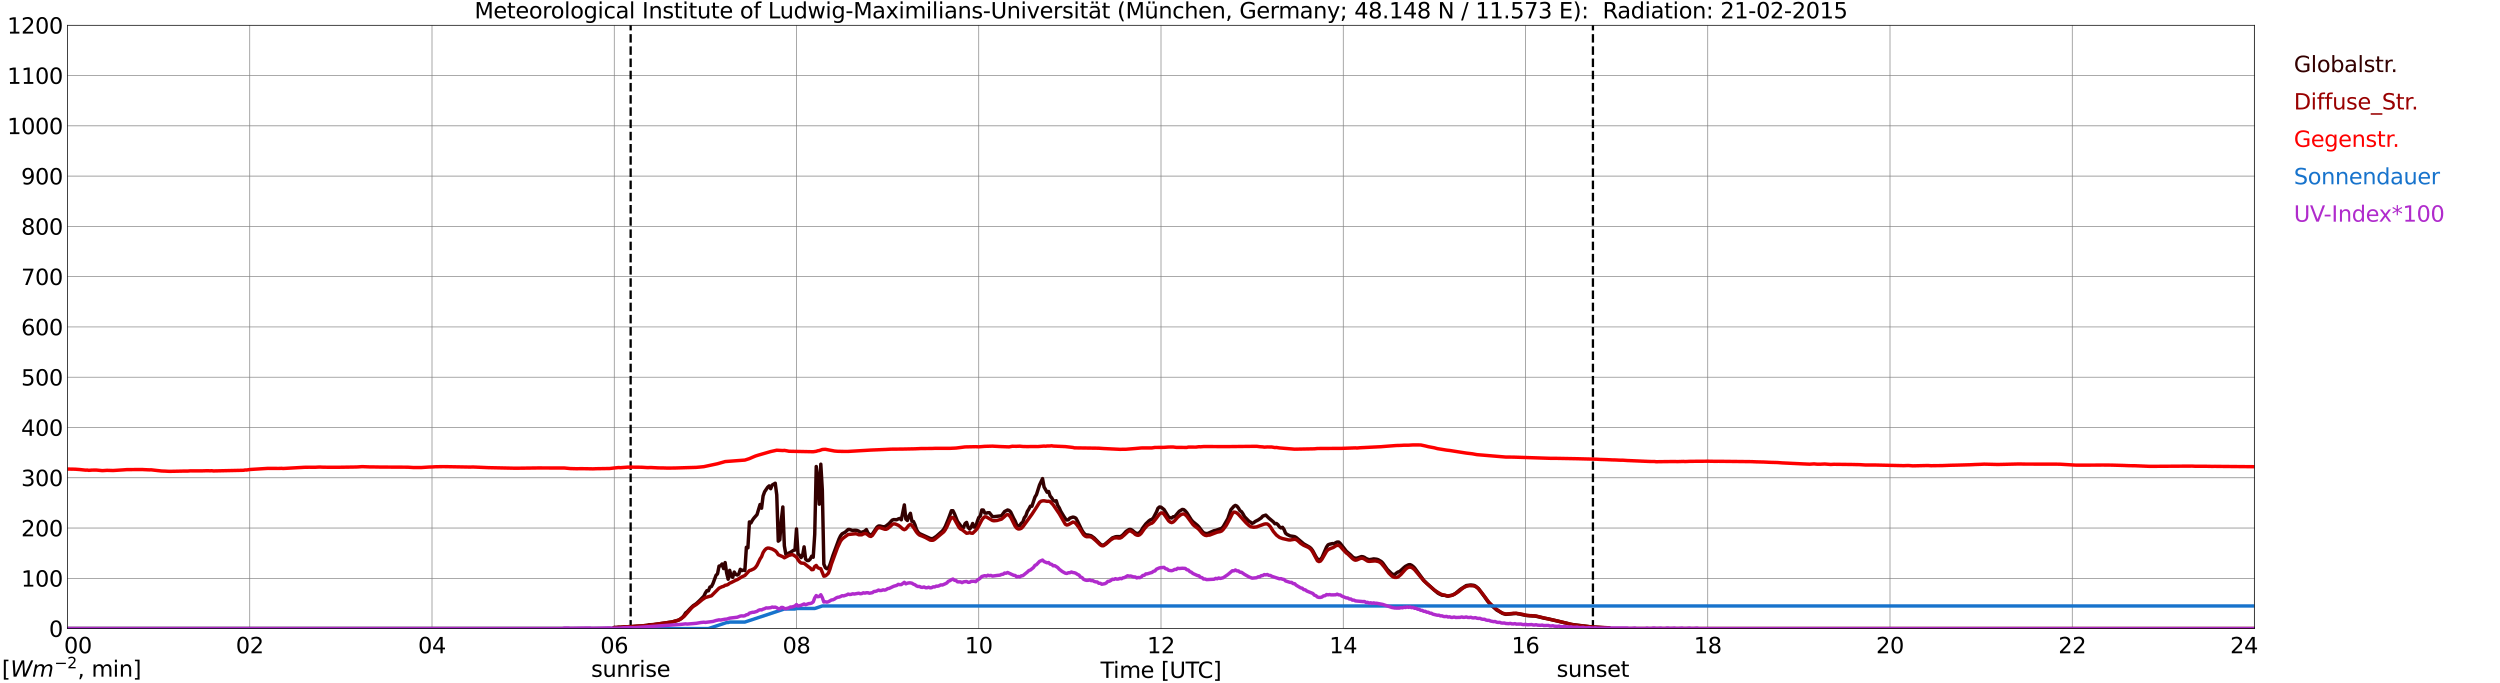 <?xml version="1.0" encoding="utf-8" standalone="no"?>
<!DOCTYPE svg PUBLIC "-//W3C//DTD SVG 1.1//EN"
  "http://www.w3.org/Graphics/SVG/1.1/DTD/svg11.dtd">
<svg xmlns:xlink="http://www.w3.org/1999/xlink" width="1085.4pt" height="296.64pt" viewBox="0 0 1085.4 296.64" xmlns="http://www.w3.org/2000/svg" version="1.1">
 <defs>
  <style type="text/css">*{stroke-linejoin: round; stroke-linecap: butt}</style>
 </defs>
 <g id="figure_1">
  <g id="patch_1">
   <path d="M 0 296.64 
L 1085.4 296.64 
L 1085.4 0 
L 0 0 
z
" style="fill: #ffffff"/>
  </g>
  <g id="axes_1">
   <g id="patch_2">
    <path d="M 29.306 272.909 
L 978.814 272.909 
L 978.814 10.976 
L 29.306 10.976 
z
" style="fill: #ffffff"/>
   </g>
   <g id="patch_3">
    <path d="M 978.814 272.909 
L 978.814 272.909 
L 978.814 10.976 
L 978.814 10.976 
z
" clip-path="url(#pf0d4c43c12)" style="fill: #d3d3d3; opacity: 0.25; stroke: #d3d3d3; stroke-linejoin: miter"/>
   </g>
   <g id="matplotlib.axis_1">
    <g id="xtick_1">
     <g id="line2d_1">
      <path d="M 29.306 272.909 
L 29.306 10.976 
" clip-path="url(#pf0d4c43c12)" style="fill: none; stroke: #808080; stroke-width: 0.3; stroke-linecap: square"/>
     </g>
     <g id="line2d_2"/>
     <g id="text_1">
      <!--    00 -->
      <g transform="translate(18.733 283.627) scale(0.095 -0.095)">
       <defs>
        <path id="DejaVuSans-20" transform="scale(0.016)"/>
        <path id="DejaVuSans-30" d="M 2034 4250 
Q 1547 4250 1301 3770 
Q 1056 3291 1056 2328 
Q 1056 1369 1301 889 
Q 1547 409 2034 409 
Q 2525 409 2770 889 
Q 3016 1369 3016 2328 
Q 3016 3291 2770 3770 
Q 2525 4250 2034 4250 
z
M 2034 4750 
Q 2819 4750 3233 4129 
Q 3647 3509 3647 2328 
Q 3647 1150 3233 529 
Q 2819 -91 2034 -91 
Q 1250 -91 836 529 
Q 422 1150 422 2328 
Q 422 3509 836 4129 
Q 1250 4750 2034 4750 
z
" transform="scale(0.016)"/>
       </defs>
       <use xlink:href="#DejaVuSans-20"/>
       <use xlink:href="#DejaVuSans-20" transform="translate(31.787 0)"/>
       <use xlink:href="#DejaVuSans-20" transform="translate(63.574 0)"/>
       <use xlink:href="#DejaVuSans-30" transform="translate(95.361 0)"/>
       <use xlink:href="#DejaVuSans-30" transform="translate(158.984 0)"/>
      </g>
     </g>
    </g>
    <g id="xtick_2">
     <g id="line2d_3">
      <path d="M 108.431 272.909 
L 108.431 10.976 
" clip-path="url(#pf0d4c43c12)" style="fill: none; stroke: #808080; stroke-width: 0.3; stroke-linecap: square"/>
     </g>
     <g id="line2d_4"/>
     <g id="text_2">
      <!-- 02 -->
      <g transform="translate(102.387 283.627) scale(0.095 -0.095)">
       <defs>
        <path id="DejaVuSans-32" d="M 1228 531 
L 3431 531 
L 3431 0 
L 469 0 
L 469 531 
Q 828 903 1448 1529 
Q 2069 2156 2228 2338 
Q 2531 2678 2651 2914 
Q 2772 3150 2772 3378 
Q 2772 3750 2511 3984 
Q 2250 4219 1831 4219 
Q 1534 4219 1204 4116 
Q 875 4013 500 3803 
L 500 4441 
Q 881 4594 1212 4672 
Q 1544 4750 1819 4750 
Q 2544 4750 2975 4387 
Q 3406 4025 3406 3419 
Q 3406 3131 3298 2873 
Q 3191 2616 2906 2266 
Q 2828 2175 2409 1742 
Q 1991 1309 1228 531 
z
" transform="scale(0.016)"/>
       </defs>
       <use xlink:href="#DejaVuSans-30"/>
       <use xlink:href="#DejaVuSans-32" transform="translate(63.623 0)"/>
      </g>
     </g>
    </g>
    <g id="xtick_3">
     <g id="line2d_5">
      <path d="M 187.557 272.909 
L 187.557 10.976 
" clip-path="url(#pf0d4c43c12)" style="fill: none; stroke: #808080; stroke-width: 0.3; stroke-linecap: square"/>
     </g>
     <g id="line2d_6"/>
     <g id="text_3">
      <!-- 04 -->
      <g transform="translate(181.513 283.627) scale(0.095 -0.095)">
       <defs>
        <path id="DejaVuSans-34" d="M 2419 4116 
L 825 1625 
L 2419 1625 
L 2419 4116 
z
M 2253 4666 
L 3047 4666 
L 3047 1625 
L 3713 1625 
L 3713 1100 
L 3047 1100 
L 3047 0 
L 2419 0 
L 2419 1100 
L 313 1100 
L 313 1709 
L 2253 4666 
z
" transform="scale(0.016)"/>
       </defs>
       <use xlink:href="#DejaVuSans-30"/>
       <use xlink:href="#DejaVuSans-34" transform="translate(63.623 0)"/>
      </g>
     </g>
    </g>
    <g id="xtick_4">
     <g id="line2d_7">
      <path d="M 266.683 272.909 
L 266.683 10.976 
" clip-path="url(#pf0d4c43c12)" style="fill: none; stroke: #808080; stroke-width: 0.3; stroke-linecap: square"/>
     </g>
     <g id="line2d_8"/>
     <g id="text_4">
      <!-- 06 -->
      <g transform="translate(260.638 283.627) scale(0.095 -0.095)">
       <defs>
        <path id="DejaVuSans-36" d="M 2113 2584 
Q 1688 2584 1439 2293 
Q 1191 2003 1191 1497 
Q 1191 994 1439 701 
Q 1688 409 2113 409 
Q 2538 409 2786 701 
Q 3034 994 3034 1497 
Q 3034 2003 2786 2293 
Q 2538 2584 2113 2584 
z
M 3366 4563 
L 3366 3988 
Q 3128 4100 2886 4159 
Q 2644 4219 2406 4219 
Q 1781 4219 1451 3797 
Q 1122 3375 1075 2522 
Q 1259 2794 1537 2939 
Q 1816 3084 2150 3084 
Q 2853 3084 3261 2657 
Q 3669 2231 3669 1497 
Q 3669 778 3244 343 
Q 2819 -91 2113 -91 
Q 1303 -91 875 529 
Q 447 1150 447 2328 
Q 447 3434 972 4092 
Q 1497 4750 2381 4750 
Q 2619 4750 2861 4703 
Q 3103 4656 3366 4563 
z
" transform="scale(0.016)"/>
       </defs>
       <use xlink:href="#DejaVuSans-30"/>
       <use xlink:href="#DejaVuSans-36" transform="translate(63.623 0)"/>
      </g>
     </g>
    </g>
    <g id="xtick_5">
     <g id="line2d_9">
      <path d="M 345.808 272.909 
L 345.808 10.976 
" clip-path="url(#pf0d4c43c12)" style="fill: none; stroke: #808080; stroke-width: 0.3; stroke-linecap: square"/>
     </g>
     <g id="line2d_10"/>
     <g id="text_5">
      <!-- 08 -->
      <g transform="translate(339.764 283.627) scale(0.095 -0.095)">
       <defs>
        <path id="DejaVuSans-38" d="M 2034 2216 
Q 1584 2216 1326 1975 
Q 1069 1734 1069 1313 
Q 1069 891 1326 650 
Q 1584 409 2034 409 
Q 2484 409 2743 651 
Q 3003 894 3003 1313 
Q 3003 1734 2745 1975 
Q 2488 2216 2034 2216 
z
M 1403 2484 
Q 997 2584 770 2862 
Q 544 3141 544 3541 
Q 544 4100 942 4425 
Q 1341 4750 2034 4750 
Q 2731 4750 3128 4425 
Q 3525 4100 3525 3541 
Q 3525 3141 3298 2862 
Q 3072 2584 2669 2484 
Q 3125 2378 3379 2068 
Q 3634 1759 3634 1313 
Q 3634 634 3220 271 
Q 2806 -91 2034 -91 
Q 1263 -91 848 271 
Q 434 634 434 1313 
Q 434 1759 690 2068 
Q 947 2378 1403 2484 
z
M 1172 3481 
Q 1172 3119 1398 2916 
Q 1625 2713 2034 2713 
Q 2441 2713 2670 2916 
Q 2900 3119 2900 3481 
Q 2900 3844 2670 4047 
Q 2441 4250 2034 4250 
Q 1625 4250 1398 4047 
Q 1172 3844 1172 3481 
z
" transform="scale(0.016)"/>
       </defs>
       <use xlink:href="#DejaVuSans-30"/>
       <use xlink:href="#DejaVuSans-38" transform="translate(63.623 0)"/>
      </g>
     </g>
    </g>
    <g id="xtick_6">
     <g id="line2d_11">
      <path d="M 424.934 272.909 
L 424.934 10.976 
" clip-path="url(#pf0d4c43c12)" style="fill: none; stroke: #808080; stroke-width: 0.3; stroke-linecap: square"/>
     </g>
     <g id="line2d_12"/>
     <g id="text_6">
      <!-- 10 -->
      <g transform="translate(418.89 283.627) scale(0.095 -0.095)">
       <defs>
        <path id="DejaVuSans-31" d="M 794 531 
L 1825 531 
L 1825 4091 
L 703 3866 
L 703 4441 
L 1819 4666 
L 2450 4666 
L 2450 531 
L 3481 531 
L 3481 0 
L 794 0 
L 794 531 
z
" transform="scale(0.016)"/>
       </defs>
       <use xlink:href="#DejaVuSans-31"/>
       <use xlink:href="#DejaVuSans-30" transform="translate(63.623 0)"/>
      </g>
     </g>
    </g>
    <g id="xtick_7">
     <g id="line2d_13">
      <path d="M 504.06 272.909 
L 504.06 10.976 
" clip-path="url(#pf0d4c43c12)" style="fill: none; stroke: #808080; stroke-width: 0.3; stroke-linecap: square"/>
     </g>
     <g id="line2d_14"/>
     <g id="text_7">
      <!-- 12 -->
      <g transform="translate(498.015 283.627) scale(0.095 -0.095)">
       <use xlink:href="#DejaVuSans-31"/>
       <use xlink:href="#DejaVuSans-32" transform="translate(63.623 0)"/>
      </g>
     </g>
    </g>
    <g id="xtick_8">
     <g id="line2d_15">
      <path d="M 583.185 272.909 
L 583.185 10.976 
" clip-path="url(#pf0d4c43c12)" style="fill: none; stroke: #808080; stroke-width: 0.3; stroke-linecap: square"/>
     </g>
     <g id="line2d_16"/>
     <g id="text_8">
      <!-- 14 -->
      <g transform="translate(577.141 283.627) scale(0.095 -0.095)">
       <use xlink:href="#DejaVuSans-31"/>
       <use xlink:href="#DejaVuSans-34" transform="translate(63.623 0)"/>
      </g>
     </g>
    </g>
    <g id="xtick_9">
     <g id="line2d_17">
      <path d="M 662.311 272.909 
L 662.311 10.976 
" clip-path="url(#pf0d4c43c12)" style="fill: none; stroke: #808080; stroke-width: 0.3; stroke-linecap: square"/>
     </g>
     <g id="line2d_18"/>
     <g id="text_9">
      <!-- 16 -->
      <g transform="translate(656.267 283.627) scale(0.095 -0.095)">
       <use xlink:href="#DejaVuSans-31"/>
       <use xlink:href="#DejaVuSans-36" transform="translate(63.623 0)"/>
      </g>
     </g>
    </g>
    <g id="xtick_10">
     <g id="line2d_19">
      <path d="M 741.437 272.909 
L 741.437 10.976 
" clip-path="url(#pf0d4c43c12)" style="fill: none; stroke: #808080; stroke-width: 0.3; stroke-linecap: square"/>
     </g>
     <g id="line2d_20"/>
     <g id="text_10">
      <!-- 18 -->
      <g transform="translate(735.392 283.627) scale(0.095 -0.095)">
       <use xlink:href="#DejaVuSans-31"/>
       <use xlink:href="#DejaVuSans-38" transform="translate(63.623 0)"/>
      </g>
     </g>
    </g>
    <g id="xtick_11">
     <g id="line2d_21">
      <path d="M 820.562 272.909 
L 820.562 10.976 
" clip-path="url(#pf0d4c43c12)" style="fill: none; stroke: #808080; stroke-width: 0.3; stroke-linecap: square"/>
     </g>
     <g id="line2d_22"/>
     <g id="text_11">
      <!-- 20 -->
      <g transform="translate(814.518 283.627) scale(0.095 -0.095)">
       <use xlink:href="#DejaVuSans-32"/>
       <use xlink:href="#DejaVuSans-30" transform="translate(63.623 0)"/>
      </g>
     </g>
    </g>
    <g id="xtick_12">
     <g id="line2d_23">
      <path d="M 899.688 272.909 
L 899.688 10.976 
" clip-path="url(#pf0d4c43c12)" style="fill: none; stroke: #808080; stroke-width: 0.3; stroke-linecap: square"/>
     </g>
     <g id="line2d_24"/>
     <g id="text_12">
      <!-- 22 -->
      <g transform="translate(893.644 283.627) scale(0.095 -0.095)">
       <use xlink:href="#DejaVuSans-32"/>
       <use xlink:href="#DejaVuSans-32" transform="translate(63.623 0)"/>
      </g>
     </g>
    </g>
    <g id="xtick_13">
     <g id="line2d_25">
      <path d="M 978.814 272.909 
L 978.814 10.976 
" clip-path="url(#pf0d4c43c12)" style="fill: none; stroke: #808080; stroke-width: 0.3; stroke-linecap: square"/>
     </g>
     <g id="line2d_26"/>
     <g id="text_13">
      <!-- 24    -->
      <g transform="translate(968.241 283.627) scale(0.095 -0.095)">
       <use xlink:href="#DejaVuSans-32"/>
       <use xlink:href="#DejaVuSans-34" transform="translate(63.623 0)"/>
       <use xlink:href="#DejaVuSans-20" transform="translate(127.246 0)"/>
       <use xlink:href="#DejaVuSans-20" transform="translate(159.033 0)"/>
       <use xlink:href="#DejaVuSans-20" transform="translate(190.82 0)"/>
      </g>
     </g>
    </g>
    <g id="text_14">
     <!-- Time [UTC] -->
     <g transform="translate(477.806 294.322) scale(0.095 -0.095)">
      <defs>
       <path id="DejaVuSans-54" d="M -19 4666 
L 3928 4666 
L 3928 4134 
L 2272 4134 
L 2272 0 
L 1638 0 
L 1638 4134 
L -19 4134 
L -19 4666 
z
" transform="scale(0.016)"/>
       <path id="DejaVuSans-69" d="M 603 3500 
L 1178 3500 
L 1178 0 
L 603 0 
L 603 3500 
z
M 603 4863 
L 1178 4863 
L 1178 4134 
L 603 4134 
L 603 4863 
z
" transform="scale(0.016)"/>
       <path id="DejaVuSans-6d" d="M 3328 2828 
Q 3544 3216 3844 3400 
Q 4144 3584 4550 3584 
Q 5097 3584 5394 3201 
Q 5691 2819 5691 2113 
L 5691 0 
L 5113 0 
L 5113 2094 
Q 5113 2597 4934 2840 
Q 4756 3084 4391 3084 
Q 3944 3084 3684 2787 
Q 3425 2491 3425 1978 
L 3425 0 
L 2847 0 
L 2847 2094 
Q 2847 2600 2669 2842 
Q 2491 3084 2119 3084 
Q 1678 3084 1418 2786 
Q 1159 2488 1159 1978 
L 1159 0 
L 581 0 
L 581 3500 
L 1159 3500 
L 1159 2956 
Q 1356 3278 1631 3431 
Q 1906 3584 2284 3584 
Q 2666 3584 2933 3390 
Q 3200 3197 3328 2828 
z
" transform="scale(0.016)"/>
       <path id="DejaVuSans-65" d="M 3597 1894 
L 3597 1613 
L 953 1613 
Q 991 1019 1311 708 
Q 1631 397 2203 397 
Q 2534 397 2845 478 
Q 3156 559 3463 722 
L 3463 178 
Q 3153 47 2828 -22 
Q 2503 -91 2169 -91 
Q 1331 -91 842 396 
Q 353 884 353 1716 
Q 353 2575 817 3079 
Q 1281 3584 2069 3584 
Q 2775 3584 3186 3129 
Q 3597 2675 3597 1894 
z
M 3022 2063 
Q 3016 2534 2758 2815 
Q 2500 3097 2075 3097 
Q 1594 3097 1305 2825 
Q 1016 2553 972 2059 
L 3022 2063 
z
" transform="scale(0.016)"/>
       <path id="DejaVuSans-5b" d="M 550 4863 
L 1875 4863 
L 1875 4416 
L 1125 4416 
L 1125 -397 
L 1875 -397 
L 1875 -844 
L 550 -844 
L 550 4863 
z
" transform="scale(0.016)"/>
       <path id="DejaVuSans-55" d="M 556 4666 
L 1191 4666 
L 1191 1831 
Q 1191 1081 1462 751 
Q 1734 422 2344 422 
Q 2950 422 3222 751 
Q 3494 1081 3494 1831 
L 3494 4666 
L 4128 4666 
L 4128 1753 
Q 4128 841 3676 375 
Q 3225 -91 2344 -91 
Q 1459 -91 1007 375 
Q 556 841 556 1753 
L 556 4666 
z
" transform="scale(0.016)"/>
       <path id="DejaVuSans-43" d="M 4122 4306 
L 4122 3641 
Q 3803 3938 3442 4084 
Q 3081 4231 2675 4231 
Q 1875 4231 1450 3742 
Q 1025 3253 1025 2328 
Q 1025 1406 1450 917 
Q 1875 428 2675 428 
Q 3081 428 3442 575 
Q 3803 722 4122 1019 
L 4122 359 
Q 3791 134 3420 21 
Q 3050 -91 2638 -91 
Q 1578 -91 968 557 
Q 359 1206 359 2328 
Q 359 3453 968 4101 
Q 1578 4750 2638 4750 
Q 3056 4750 3426 4639 
Q 3797 4528 4122 4306 
z
" transform="scale(0.016)"/>
       <path id="DejaVuSans-5d" d="M 1947 4863 
L 1947 -844 
L 622 -844 
L 622 -397 
L 1369 -397 
L 1369 4416 
L 622 4416 
L 622 4863 
L 1947 4863 
z
" transform="scale(0.016)"/>
      </defs>
      <use xlink:href="#DejaVuSans-54"/>
      <use xlink:href="#DejaVuSans-69" transform="translate(57.959 0)"/>
      <use xlink:href="#DejaVuSans-6d" transform="translate(85.742 0)"/>
      <use xlink:href="#DejaVuSans-65" transform="translate(183.154 0)"/>
      <use xlink:href="#DejaVuSans-20" transform="translate(244.678 0)"/>
      <use xlink:href="#DejaVuSans-5b" transform="translate(276.465 0)"/>
      <use xlink:href="#DejaVuSans-55" transform="translate(315.479 0)"/>
      <use xlink:href="#DejaVuSans-54" transform="translate(388.672 0)"/>
      <use xlink:href="#DejaVuSans-43" transform="translate(443.881 0)"/>
      <use xlink:href="#DejaVuSans-5d" transform="translate(513.705 0)"/>
     </g>
    </g>
   </g>
   <g id="matplotlib.axis_2">
    <g id="ytick_1">
     <g id="line2d_27">
      <path d="M 29.306 272.909 
L 978.814 272.909 
" clip-path="url(#pf0d4c43c12)" style="fill: none; stroke: #808080; stroke-width: 0.3; stroke-linecap: square"/>
     </g>
     <g id="line2d_28"/>
     <g id="text_15">
      <!-- 0 -->
      <g transform="translate(21.261 276.518) scale(0.095 -0.095)">
       <use xlink:href="#DejaVuSans-30"/>
      </g>
     </g>
    </g>
    <g id="ytick_2">
     <g id="line2d_29">
      <path d="M 29.306 251.081 
L 978.814 251.081 
" clip-path="url(#pf0d4c43c12)" style="fill: none; stroke: #808080; stroke-width: 0.3; stroke-linecap: square"/>
     </g>
     <g id="line2d_30"/>
     <g id="text_16">
      <!-- 100 -->
      <g transform="translate(9.173 254.69) scale(0.095 -0.095)">
       <use xlink:href="#DejaVuSans-31"/>
       <use xlink:href="#DejaVuSans-30" transform="translate(63.623 0)"/>
       <use xlink:href="#DejaVuSans-30" transform="translate(127.246 0)"/>
      </g>
     </g>
    </g>
    <g id="ytick_3">
     <g id="line2d_31">
      <path d="M 29.306 229.253 
L 978.814 229.253 
" clip-path="url(#pf0d4c43c12)" style="fill: none; stroke: #808080; stroke-width: 0.3; stroke-linecap: square"/>
     </g>
     <g id="line2d_32"/>
     <g id="text_17">
      <!-- 200 -->
      <g transform="translate(9.173 232.863) scale(0.095 -0.095)">
       <use xlink:href="#DejaVuSans-32"/>
       <use xlink:href="#DejaVuSans-30" transform="translate(63.623 0)"/>
       <use xlink:href="#DejaVuSans-30" transform="translate(127.246 0)"/>
      </g>
     </g>
    </g>
    <g id="ytick_4">
     <g id="line2d_33">
      <path d="M 29.306 207.426 
L 978.814 207.426 
" clip-path="url(#pf0d4c43c12)" style="fill: none; stroke: #808080; stroke-width: 0.3; stroke-linecap: square"/>
     </g>
     <g id="line2d_34"/>
     <g id="text_18">
      <!-- 300 -->
      <g transform="translate(9.173 211.035) scale(0.095 -0.095)">
       <defs>
        <path id="DejaVuSans-33" d="M 2597 2516 
Q 3050 2419 3304 2112 
Q 3559 1806 3559 1356 
Q 3559 666 3084 287 
Q 2609 -91 1734 -91 
Q 1441 -91 1130 -33 
Q 819 25 488 141 
L 488 750 
Q 750 597 1062 519 
Q 1375 441 1716 441 
Q 2309 441 2620 675 
Q 2931 909 2931 1356 
Q 2931 1769 2642 2001 
Q 2353 2234 1838 2234 
L 1294 2234 
L 1294 2753 
L 1863 2753 
Q 2328 2753 2575 2939 
Q 2822 3125 2822 3475 
Q 2822 3834 2567 4026 
Q 2313 4219 1838 4219 
Q 1578 4219 1281 4162 
Q 984 4106 628 3988 
L 628 4550 
Q 988 4650 1302 4700 
Q 1616 4750 1894 4750 
Q 2613 4750 3031 4423 
Q 3450 4097 3450 3541 
Q 3450 3153 3228 2886 
Q 3006 2619 2597 2516 
z
" transform="scale(0.016)"/>
       </defs>
       <use xlink:href="#DejaVuSans-33"/>
       <use xlink:href="#DejaVuSans-30" transform="translate(63.623 0)"/>
       <use xlink:href="#DejaVuSans-30" transform="translate(127.246 0)"/>
      </g>
     </g>
    </g>
    <g id="ytick_5">
     <g id="line2d_35">
      <path d="M 29.306 185.598 
L 978.814 185.598 
" clip-path="url(#pf0d4c43c12)" style="fill: none; stroke: #808080; stroke-width: 0.3; stroke-linecap: square"/>
     </g>
     <g id="line2d_36"/>
     <g id="text_19">
      <!-- 400 -->
      <g transform="translate(9.173 189.207) scale(0.095 -0.095)">
       <use xlink:href="#DejaVuSans-34"/>
       <use xlink:href="#DejaVuSans-30" transform="translate(63.623 0)"/>
       <use xlink:href="#DejaVuSans-30" transform="translate(127.246 0)"/>
      </g>
     </g>
    </g>
    <g id="ytick_6">
     <g id="line2d_37">
      <path d="M 29.306 163.77 
L 978.814 163.77 
" clip-path="url(#pf0d4c43c12)" style="fill: none; stroke: #808080; stroke-width: 0.3; stroke-linecap: square"/>
     </g>
     <g id="line2d_38"/>
     <g id="text_20">
      <!-- 500 -->
      <g transform="translate(9.173 167.379) scale(0.095 -0.095)">
       <defs>
        <path id="DejaVuSans-35" d="M 691 4666 
L 3169 4666 
L 3169 4134 
L 1269 4134 
L 1269 2991 
Q 1406 3038 1543 3061 
Q 1681 3084 1819 3084 
Q 2600 3084 3056 2656 
Q 3513 2228 3513 1497 
Q 3513 744 3044 326 
Q 2575 -91 1722 -91 
Q 1428 -91 1123 -41 
Q 819 9 494 109 
L 494 744 
Q 775 591 1075 516 
Q 1375 441 1709 441 
Q 2250 441 2565 725 
Q 2881 1009 2881 1497 
Q 2881 1984 2565 2268 
Q 2250 2553 1709 2553 
Q 1456 2553 1204 2497 
Q 953 2441 691 2322 
L 691 4666 
z
" transform="scale(0.016)"/>
       </defs>
       <use xlink:href="#DejaVuSans-35"/>
       <use xlink:href="#DejaVuSans-30" transform="translate(63.623 0)"/>
       <use xlink:href="#DejaVuSans-30" transform="translate(127.246 0)"/>
      </g>
     </g>
    </g>
    <g id="ytick_7">
     <g id="line2d_39">
      <path d="M 29.306 141.942 
L 978.814 141.942 
" clip-path="url(#pf0d4c43c12)" style="fill: none; stroke: #808080; stroke-width: 0.3; stroke-linecap: square"/>
     </g>
     <g id="line2d_40"/>
     <g id="text_21">
      <!-- 600 -->
      <g transform="translate(9.173 145.551) scale(0.095 -0.095)">
       <use xlink:href="#DejaVuSans-36"/>
       <use xlink:href="#DejaVuSans-30" transform="translate(63.623 0)"/>
       <use xlink:href="#DejaVuSans-30" transform="translate(127.246 0)"/>
      </g>
     </g>
    </g>
    <g id="ytick_8">
     <g id="line2d_41">
      <path d="M 29.306 120.114 
L 978.814 120.114 
" clip-path="url(#pf0d4c43c12)" style="fill: none; stroke: #808080; stroke-width: 0.3; stroke-linecap: square"/>
     </g>
     <g id="line2d_42"/>
     <g id="text_22">
      <!-- 700 -->
      <g transform="translate(9.173 123.724) scale(0.095 -0.095)">
       <defs>
        <path id="DejaVuSans-37" d="M 525 4666 
L 3525 4666 
L 3525 4397 
L 1831 0 
L 1172 0 
L 2766 4134 
L 525 4134 
L 525 4666 
z
" transform="scale(0.016)"/>
       </defs>
       <use xlink:href="#DejaVuSans-37"/>
       <use xlink:href="#DejaVuSans-30" transform="translate(63.623 0)"/>
       <use xlink:href="#DejaVuSans-30" transform="translate(127.246 0)"/>
      </g>
     </g>
    </g>
    <g id="ytick_9">
     <g id="line2d_43">
      <path d="M 29.306 98.287 
L 978.814 98.287 
" clip-path="url(#pf0d4c43c12)" style="fill: none; stroke: #808080; stroke-width: 0.3; stroke-linecap: square"/>
     </g>
     <g id="line2d_44"/>
     <g id="text_23">
      <!-- 800 -->
      <g transform="translate(9.173 101.896) scale(0.095 -0.095)">
       <use xlink:href="#DejaVuSans-38"/>
       <use xlink:href="#DejaVuSans-30" transform="translate(63.623 0)"/>
       <use xlink:href="#DejaVuSans-30" transform="translate(127.246 0)"/>
      </g>
     </g>
    </g>
    <g id="ytick_10">
     <g id="line2d_45">
      <path d="M 29.306 76.459 
L 978.814 76.459 
" clip-path="url(#pf0d4c43c12)" style="fill: none; stroke: #808080; stroke-width: 0.3; stroke-linecap: square"/>
     </g>
     <g id="line2d_46"/>
     <g id="text_24">
      <!-- 900 -->
      <g transform="translate(9.173 80.068) scale(0.095 -0.095)">
       <defs>
        <path id="DejaVuSans-39" d="M 703 97 
L 703 672 
Q 941 559 1184 500 
Q 1428 441 1663 441 
Q 2288 441 2617 861 
Q 2947 1281 2994 2138 
Q 2813 1869 2534 1725 
Q 2256 1581 1919 1581 
Q 1219 1581 811 2004 
Q 403 2428 403 3163 
Q 403 3881 828 4315 
Q 1253 4750 1959 4750 
Q 2769 4750 3195 4129 
Q 3622 3509 3622 2328 
Q 3622 1225 3098 567 
Q 2575 -91 1691 -91 
Q 1453 -91 1209 -44 
Q 966 3 703 97 
z
M 1959 2075 
Q 2384 2075 2632 2365 
Q 2881 2656 2881 3163 
Q 2881 3666 2632 3958 
Q 2384 4250 1959 4250 
Q 1534 4250 1286 3958 
Q 1038 3666 1038 3163 
Q 1038 2656 1286 2365 
Q 1534 2075 1959 2075 
z
" transform="scale(0.016)"/>
       </defs>
       <use xlink:href="#DejaVuSans-39"/>
       <use xlink:href="#DejaVuSans-30" transform="translate(63.623 0)"/>
       <use xlink:href="#DejaVuSans-30" transform="translate(127.246 0)"/>
      </g>
     </g>
    </g>
    <g id="ytick_11">
     <g id="line2d_47">
      <path d="M 29.306 54.631 
L 978.814 54.631 
" clip-path="url(#pf0d4c43c12)" style="fill: none; stroke: #808080; stroke-width: 0.3; stroke-linecap: square"/>
     </g>
     <g id="line2d_48"/>
     <g id="text_25">
      <!-- 1000 -->
      <g transform="translate(3.128 58.24) scale(0.095 -0.095)">
       <use xlink:href="#DejaVuSans-31"/>
       <use xlink:href="#DejaVuSans-30" transform="translate(63.623 0)"/>
       <use xlink:href="#DejaVuSans-30" transform="translate(127.246 0)"/>
       <use xlink:href="#DejaVuSans-30" transform="translate(190.869 0)"/>
      </g>
     </g>
    </g>
    <g id="ytick_12">
     <g id="line2d_49">
      <path d="M 29.306 32.803 
L 978.814 32.803 
" clip-path="url(#pf0d4c43c12)" style="fill: none; stroke: #808080; stroke-width: 0.3; stroke-linecap: square"/>
     </g>
     <g id="line2d_50"/>
     <g id="text_26">
      <!-- 1100 -->
      <g transform="translate(3.128 36.413) scale(0.095 -0.095)">
       <use xlink:href="#DejaVuSans-31"/>
       <use xlink:href="#DejaVuSans-31" transform="translate(63.623 0)"/>
       <use xlink:href="#DejaVuSans-30" transform="translate(127.246 0)"/>
       <use xlink:href="#DejaVuSans-30" transform="translate(190.869 0)"/>
      </g>
     </g>
    </g>
    <g id="ytick_13">
     <g id="line2d_51">
      <path d="M 29.306 10.976 
L 978.814 10.976 
" clip-path="url(#pf0d4c43c12)" style="fill: none; stroke: #808080; stroke-width: 0.3; stroke-linecap: square"/>
     </g>
     <g id="line2d_52"/>
     <g id="text_27">
      <!-- 1200 -->
      <g transform="translate(3.128 14.585) scale(0.095 -0.095)">
       <use xlink:href="#DejaVuSans-31"/>
       <use xlink:href="#DejaVuSans-32" transform="translate(63.623 0)"/>
       <use xlink:href="#DejaVuSans-30" transform="translate(127.246 0)"/>
       <use xlink:href="#DejaVuSans-30" transform="translate(190.869 0)"/>
      </g>
     </g>
    </g>
   </g>
   <g id="line2d_53">
    <path d="M 273.804 272.909 
L 273.804 10.976 
" clip-path="url(#pf0d4c43c12)" style="fill: none; stroke-dasharray: 3.7,1.6; stroke-dashoffset: 0; stroke: #000000"/>
   </g>
   <g id="line2d_54">
    <path d="M 691.588 272.909 
L 691.588 10.976 
" clip-path="url(#pf0d4c43c12)" style="fill: none; stroke-dasharray: 3.7,1.6; stroke-dashoffset: 0; stroke: #000000"/>
   </g>
   <g id="line2d_55">
    <path d="M 29.306 272.909 
L 266.023 272.909 
L 266.683 272.411 
L 267.342 272.501 
L 268.661 272.265 
L 269.32 272.352 
L 270.639 272.206 
L 271.298 272.086 
L 271.958 272.206 
L 272.617 272.086 
L 273.936 272.058 
L 278.552 271.761 
L 281.189 271.464 
L 281.849 271.228 
L 283.827 271.198 
L 291.739 270.012 
L 294.377 269.303 
L 295.036 269.006 
L 296.355 267.969 
L 297.014 267.17 
L 297.674 266.103 
L 298.333 265.629 
L 299.652 264.208 
L 300.971 262.964 
L 302.289 262.106 
L 303.608 260.862 
L 305.586 258.847 
L 306.246 257.455 
L 306.905 256.448 
L 307.564 256.507 
L 308.224 254.879 
L 308.883 254.641 
L 309.543 253.369 
L 310.861 249.784 
L 311.521 249.134 
L 312.18 245.786 
L 312.839 245.639 
L 313.499 244.869 
L 314.158 246.853 
L 314.818 244.247 
L 315.477 248.778 
L 316.136 251.474 
L 316.796 247.624 
L 317.455 250.11 
L 318.114 250.644 
L 318.774 248.363 
L 319.433 249.4 
L 320.093 249.636 
L 320.752 249.221 
L 321.411 247.178 
L 322.071 247.741 
L 322.73 247.475 
L 323.39 247.711 
L 324.049 237.611 
L 324.708 237.849 
L 325.368 226.595 
L 326.027 227.04 
L 326.686 225.824 
L 327.346 224.907 
L 328.665 223.425 
L 329.983 219.042 
L 330.643 220.642 
L 331.302 215.34 
L 331.961 213.505 
L 333.28 211.549 
L 333.94 210.957 
L 334.599 212.171 
L 335.258 210.571 
L 336.577 209.803 
L 337.236 214.867 
L 337.896 234.946 
L 338.555 234.354 
L 339.215 225.765 
L 339.874 220.107 
L 340.533 236.961 
L 341.193 240.722 
L 343.171 239.805 
L 344.49 238.945 
L 345.149 238.796 
L 345.808 229.646 
L 346.468 240.545 
L 347.127 241.018 
L 347.787 242.084 
L 348.446 241.108 
L 349.105 237.434 
L 349.765 242.736 
L 350.424 243.358 
L 351.083 243.358 
L 351.743 242.736 
L 352.402 241.462 
L 353.062 241.935 
L 353.721 232.014 
L 354.38 202.545 
L 355.04 207.757 
L 355.699 218.894 
L 356.359 201.539 
L 357.018 212.703 
L 357.677 244.928 
L 358.337 246.467 
L 358.996 246.912 
L 359.655 246.587 
L 360.315 245.194 
L 361.634 241.136 
L 364.271 233.999 
L 364.93 232.637 
L 365.59 231.777 
L 366.909 231.067 
L 368.227 229.882 
L 368.887 229.882 
L 370.206 230.327 
L 370.865 230.207 
L 371.524 230.207 
L 372.184 230.327 
L 372.843 230.622 
L 373.502 231.067 
L 374.162 231.096 
L 375.481 230.563 
L 376.14 229.912 
L 376.799 231.303 
L 377.459 232.045 
L 378.118 232.252 
L 378.777 231.807 
L 380.756 228.845 
L 381.415 228.371 
L 382.074 228.371 
L 383.393 228.697 
L 384.053 228.668 
L 384.712 228.343 
L 386.031 227.276 
L 387.349 225.824 
L 388.009 225.588 
L 389.328 225.647 
L 389.987 225.292 
L 390.646 225.084 
L 391.306 225.676 
L 392.624 219.219 
L 393.284 225.35 
L 393.943 225.973 
L 394.603 224.106 
L 395.262 222.862 
L 395.921 226.298 
L 396.581 226.418 
L 397.24 227.839 
L 397.899 229.882 
L 398.559 231.008 
L 399.218 231.659 
L 403.834 233.763 
L 404.493 233.881 
L 405.153 233.763 
L 406.471 232.903 
L 409.109 230.563 
L 409.768 229.705 
L 410.428 228.52 
L 411.746 225.322 
L 413.065 221.738 
L 413.725 221.738 
L 414.384 223.041 
L 415.703 226.357 
L 417.681 229.052 
L 418.34 229.024 
L 419 227.306 
L 419.659 226.802 
L 420.318 228.904 
L 420.978 229.705 
L 421.637 228.876 
L 422.297 227.276 
L 422.956 228.817 
L 423.615 228.845 
L 424.275 226.446 
L 424.934 224.7 
L 425.593 224.078 
L 426.253 221.413 
L 426.912 221.441 
L 427.572 222.744 
L 428.231 222.775 
L 428.89 222.596 
L 429.55 222.596 
L 430.869 224.255 
L 431.528 224.314 
L 434.825 223.929 
L 436.144 222.094 
L 437.462 221.413 
L 438.122 221.618 
L 438.781 222.271 
L 440.1 225.054 
L 440.759 226.239 
L 441.419 227.928 
L 442.078 228.282 
L 442.737 228.164 
L 443.397 227.186 
L 444.056 226.713 
L 444.716 224.787 
L 445.375 223.929 
L 446.034 222.063 
L 446.694 221.026 
L 447.353 219.754 
L 448.012 219.782 
L 449.331 215.814 
L 449.991 214.749 
L 451.309 210.601 
L 452.628 207.788 
L 453.287 211.431 
L 454.606 213.712 
L 455.266 213.384 
L 455.925 215.371 
L 456.584 216.111 
L 457.244 217.265 
L 457.903 217.591 
L 458.563 217.383 
L 459.222 219.457 
L 459.881 220.494 
L 460.541 221.974 
L 461.859 224.165 
L 462.519 225.174 
L 463.178 225.765 
L 463.838 225.676 
L 464.497 224.936 
L 465.816 224.493 
L 466.475 224.639 
L 467.134 224.995 
L 467.794 226.21 
L 469.113 228.963 
L 469.772 230.266 
L 470.431 231.275 
L 471.091 231.984 
L 471.75 232.281 
L 472.409 232.281 
L 473.728 232.606 
L 475.047 233.556 
L 477.685 236.221 
L 478.344 236.605 
L 479.003 236.694 
L 479.663 236.339 
L 482.96 233.525 
L 484.278 233.051 
L 484.938 232.962 
L 486.256 232.992 
L 486.916 232.696 
L 487.575 232.163 
L 488.894 230.711 
L 490.213 229.882 
L 490.872 229.854 
L 491.532 230.179 
L 492.85 231.275 
L 493.51 231.571 
L 494.169 231.6 
L 494.828 231.157 
L 495.488 230.386 
L 496.147 229.201 
L 497.466 227.452 
L 498.785 226.18 
L 499.444 225.706 
L 500.103 225.499 
L 500.763 224.818 
L 502.082 222.301 
L 502.741 220.671 
L 503.4 220.107 
L 504.06 220.197 
L 505.379 221.234 
L 507.357 224.462 
L 508.016 224.787 
L 508.675 224.907 
L 509.335 224.344 
L 509.994 224.344 
L 511.313 222.775 
L 511.972 222.004 
L 513.291 221.175 
L 513.95 221.264 
L 514.61 221.825 
L 515.269 222.596 
L 517.247 225.737 
L 517.907 226.477 
L 519.885 228.105 
L 520.544 228.817 
L 521.863 230.563 
L 522.522 231.275 
L 523.182 231.541 
L 523.841 231.659 
L 524.501 231.541 
L 527.138 230.386 
L 527.797 230.266 
L 530.435 229.349 
L 531.094 228.609 
L 533.073 225.174 
L 534.391 221.323 
L 535.71 219.813 
L 536.369 219.426 
L 537.029 219.754 
L 537.688 220.583 
L 538.348 221.707 
L 539.007 222.153 
L 539.666 223.128 
L 540.326 224.344 
L 542.304 226.357 
L 542.963 226.713 
L 543.623 227.217 
L 544.282 226.95 
L 544.941 226.418 
L 546.26 225.737 
L 547.579 224.846 
L 548.238 224.078 
L 549.557 223.633 
L 550.876 224.936 
L 552.854 226.595 
L 553.513 227.394 
L 554.173 227.276 
L 554.832 227.808 
L 555.491 228.756 
L 556.151 229.201 
L 556.81 228.935 
L 557.47 229.882 
L 558.129 231.482 
L 558.788 232.014 
L 560.107 232.667 
L 561.426 232.875 
L 562.085 232.992 
L 562.745 233.348 
L 566.042 236.131 
L 567.36 236.871 
L 568.679 237.642 
L 569.338 238.264 
L 569.998 239.211 
L 571.317 241.699 
L 571.976 242.677 
L 572.635 243.12 
L 573.295 242.854 
L 573.954 242.025 
L 575.273 239.004 
L 575.932 237.493 
L 576.592 236.546 
L 577.251 236.28 
L 578.57 235.983 
L 579.229 236.101 
L 579.889 235.627 
L 580.548 235.332 
L 581.207 235.332 
L 581.867 235.924 
L 584.504 239.301 
L 586.482 241.018 
L 587.142 241.699 
L 587.801 242.173 
L 588.46 242.35 
L 589.12 242.35 
L 591.098 241.641 
L 591.757 241.73 
L 592.417 241.996 
L 593.076 242.47 
L 594.395 243.003 
L 595.714 242.795 
L 596.373 242.647 
L 597.692 242.795 
L 598.351 243.003 
L 599.67 243.773 
L 600.329 244.424 
L 601.648 246.29 
L 602.307 247.209 
L 604.286 249.134 
L 604.945 249.429 
L 605.604 249.4 
L 606.264 248.807 
L 606.923 248.363 
L 607.582 248.156 
L 608.242 247.624 
L 609.561 246.408 
L 610.22 245.875 
L 611.539 245.194 
L 612.198 245.135 
L 612.858 245.432 
L 613.517 245.934 
L 614.176 246.587 
L 618.133 251.948 
L 619.451 253.279 
L 624.067 257.367 
L 624.726 257.782 
L 626.045 258.404 
L 627.364 258.492 
L 628.023 258.729 
L 628.683 258.847 
L 629.342 258.612 
L 630.661 258.343 
L 631.98 257.603 
L 633.958 255.916 
L 636.595 254.226 
L 638.573 253.96 
L 639.892 254.139 
L 640.552 254.434 
L 641.87 255.501 
L 644.508 259.055 
L 645.827 260.98 
L 647.145 262.46 
L 649.783 264.83 
L 652.42 266.341 
L 653.739 266.725 
L 658.355 266.341 
L 659.014 266.518 
L 659.674 266.577 
L 660.992 266.904 
L 662.97 267.26 
L 664.949 267.406 
L 666.267 267.437 
L 668.246 267.851 
L 670.224 268.356 
L 672.202 268.681 
L 680.114 270.575 
L 682.092 271.08 
L 690.664 272.145 
L 695.28 272.472 
L 698.577 272.618 
L 699.236 272.909 
L 978.154 272.909 
L 978.154 272.909 
" clip-path="url(#pf0d4c43c12)" style="fill: none; stroke: #330000; stroke-width: 1.5; stroke-linecap: square"/>
   </g>
   <g id="line2d_56">
    <path d="M 29.306 272.909 
L 266.023 272.909 
L 266.683 272.402 
L 268.661 272.361 
L 269.98 272.234 
L 270.639 272.234 
L 271.298 272.108 
L 273.936 272.066 
L 276.573 271.815 
L 278.552 271.73 
L 280.53 271.562 
L 281.849 271.394 
L 291.739 270.052 
L 294.377 269.296 
L 295.696 268.665 
L 297.014 267.618 
L 300.311 263.881 
L 300.971 263.294 
L 302.289 262.453 
L 303.608 261.406 
L 304.927 260.314 
L 306.246 259.432 
L 308.883 258.677 
L 312.18 255.359 
L 313.499 254.731 
L 314.158 254.563 
L 314.818 254.1 
L 315.477 254.017 
L 316.136 253.722 
L 316.796 253.177 
L 317.455 252.925 
L 319.433 251.917 
L 320.093 251.666 
L 322.071 250.448 
L 323.39 249.861 
L 324.708 248.433 
L 325.368 247.72 
L 326.027 247.551 
L 327.346 246.923 
L 328.005 246.336 
L 328.665 245.412 
L 329.983 242.684 
L 330.643 241.675 
L 331.302 239.912 
L 331.961 238.906 
L 332.621 238.233 
L 333.28 237.941 
L 333.94 237.982 
L 335.258 238.36 
L 336.577 239.115 
L 337.236 239.787 
L 337.896 240.835 
L 339.874 241.717 
L 340.533 242.18 
L 342.512 241.13 
L 343.83 240.794 
L 344.49 240.962 
L 345.808 241.885 
L 346.468 243.018 
L 347.127 243.9 
L 347.787 244.445 
L 349.105 244.572 
L 351.083 246.126 
L 351.743 246.587 
L 352.402 247.342 
L 353.062 247.259 
L 353.721 245.958 
L 354.38 245.495 
L 355.04 246.46 
L 355.699 246.755 
L 356.359 246.923 
L 357.677 250.156 
L 358.337 250.029 
L 358.996 249.525 
L 359.655 248.855 
L 360.315 247.132 
L 360.974 244.908 
L 363.612 237.729 
L 364.93 234.918 
L 365.59 234.077 
L 366.249 233.49 
L 367.568 232.525 
L 368.227 232.063 
L 371.524 231.726 
L 372.184 231.894 
L 372.843 232.189 
L 374.162 232.189 
L 374.821 231.811 
L 375.481 231.643 
L 376.14 231.726 
L 377.459 232.735 
L 378.118 232.903 
L 378.777 232.44 
L 380.756 229.502 
L 381.415 229.124 
L 382.074 229.083 
L 384.053 229.755 
L 384.712 229.797 
L 385.371 229.502 
L 386.69 228.411 
L 387.349 227.697 
L 388.009 227.446 
L 388.668 227.487 
L 389.987 228.033 
L 390.646 228.496 
L 391.965 229.67 
L 392.624 229.965 
L 393.284 229.67 
L 394.603 228.033 
L 395.262 227.655 
L 395.921 228.16 
L 396.581 228.956 
L 397.899 231.013 
L 398.559 231.77 
L 399.218 232.316 
L 400.537 232.818 
L 401.856 233.407 
L 403.834 234.498 
L 404.493 234.581 
L 405.153 234.54 
L 405.812 234.162 
L 409.768 230.888 
L 410.428 229.965 
L 411.087 228.747 
L 412.406 225.767 
L 413.065 224.717 
L 413.725 224.676 
L 414.384 225.431 
L 416.362 228.998 
L 417.022 229.67 
L 417.681 229.965 
L 419.659 231.517 
L 420.318 231.434 
L 420.978 231.224 
L 421.637 231.475 
L 422.297 231.517 
L 423.615 230.257 
L 424.275 229.461 
L 424.934 228.328 
L 426.253 225.767 
L 426.912 224.886 
L 427.572 224.381 
L 428.231 224.423 
L 430.869 225.977 
L 431.528 226.101 
L 432.847 225.977 
L 434.825 225.39 
L 436.144 224.255 
L 436.803 223.626 
L 437.462 223.373 
L 438.122 223.753 
L 438.781 224.549 
L 440.1 227.193 
L 440.759 228.496 
L 441.419 229.293 
L 442.078 229.67 
L 442.737 229.629 
L 443.397 229.376 
L 444.056 228.747 
L 448.012 223.29 
L 449.991 220.267 
L 451.309 218.169 
L 451.969 217.623 
L 452.628 217.455 
L 453.287 217.414 
L 454.606 217.665 
L 455.266 217.623 
L 455.925 217.792 
L 457.244 219.175 
L 459.881 223.039 
L 462.519 227.614 
L 463.178 227.95 
L 463.838 227.782 
L 465.816 226.647 
L 466.475 226.815 
L 467.134 227.319 
L 468.453 229.083 
L 470.431 232.148 
L 471.091 232.735 
L 471.75 233.029 
L 473.069 232.986 
L 473.728 233.154 
L 474.388 233.532 
L 475.706 234.667 
L 477.685 236.555 
L 478.344 236.932 
L 479.003 236.974 
L 480.322 236.092 
L 482.3 234.33 
L 483.619 233.575 
L 484.938 233.49 
L 485.597 233.617 
L 486.256 233.617 
L 486.916 233.322 
L 488.235 232.189 
L 489.553 230.93 
L 490.213 230.511 
L 490.872 230.511 
L 492.191 231.349 
L 492.85 231.98 
L 493.51 232.316 
L 494.169 232.44 
L 494.828 232.148 
L 495.488 231.517 
L 496.807 229.629 
L 498.125 228.118 
L 499.444 227.361 
L 500.103 227.151 
L 500.763 226.606 
L 502.082 224.927 
L 503.4 223.163 
L 504.06 222.703 
L 504.719 222.703 
L 505.379 223.248 
L 507.357 226.101 
L 508.016 226.647 
L 508.675 226.9 
L 509.335 226.647 
L 509.994 226.06 
L 511.313 224.549 
L 512.632 223.499 
L 513.291 223.207 
L 513.95 223.122 
L 514.61 223.499 
L 515.269 224.13 
L 517.907 227.697 
L 518.566 228.328 
L 519.885 229.293 
L 520.544 229.88 
L 521.863 231.434 
L 522.522 232.021 
L 523.182 232.399 
L 523.841 232.525 
L 524.501 232.357 
L 525.16 232.316 
L 528.457 231.056 
L 529.776 230.803 
L 530.435 230.511 
L 531.094 229.838 
L 532.413 228.075 
L 533.732 225.599 
L 535.051 222.995 
L 535.71 222.325 
L 536.369 222.408 
L 537.029 222.744 
L 537.688 223.331 
L 540.985 226.983 
L 542.304 228.201 
L 542.963 228.664 
L 544.282 228.915 
L 545.601 228.747 
L 548.898 227.529 
L 549.557 227.446 
L 550.216 227.487 
L 550.876 227.95 
L 551.535 228.705 
L 552.854 230.762 
L 554.173 232.316 
L 555.491 233.322 
L 556.81 233.826 
L 559.448 234.413 
L 560.107 234.455 
L 562.085 234.121 
L 562.745 234.287 
L 563.404 234.708 
L 564.723 235.924 
L 566.042 236.764 
L 567.36 237.351 
L 568.02 237.646 
L 568.679 238.107 
L 569.338 238.737 
L 569.998 239.787 
L 571.976 243.481 
L 572.635 243.817 
L 573.295 243.607 
L 573.954 242.767 
L 575.932 239.366 
L 576.592 238.652 
L 577.91 238.024 
L 578.57 237.814 
L 579.229 237.478 
L 579.889 237.015 
L 580.548 236.764 
L 581.207 236.764 
L 581.867 237.227 
L 583.185 238.696 
L 584.504 240.08 
L 585.164 240.543 
L 587.142 242.472 
L 587.801 242.976 
L 588.46 243.23 
L 589.12 243.103 
L 590.439 242.516 
L 591.098 242.348 
L 591.757 242.431 
L 592.417 242.767 
L 593.736 243.607 
L 594.395 243.732 
L 597.032 243.522 
L 598.351 243.775 
L 599.011 244.068 
L 599.67 244.572 
L 600.989 246.126 
L 602.967 248.811 
L 604.286 250.112 
L 604.945 250.533 
L 605.604 250.701 
L 606.264 250.701 
L 606.923 250.533 
L 608.242 249.4 
L 610.22 247.174 
L 610.879 246.628 
L 611.539 246.292 
L 612.198 246.209 
L 612.858 246.377 
L 613.517 246.796 
L 614.176 247.383 
L 618.133 252.129 
L 622.748 256.241 
L 625.386 257.837 
L 626.045 258.131 
L 628.683 258.76 
L 630.001 258.592 
L 631.32 258.088 
L 633.298 256.828 
L 634.617 255.737 
L 635.276 255.235 
L 636.595 254.563 
L 637.914 254.268 
L 639.233 254.312 
L 639.892 254.394 
L 640.552 254.646 
L 641.211 255.023 
L 641.87 255.612 
L 643.189 257.206 
L 646.486 261.571 
L 647.805 262.831 
L 649.783 264.553 
L 651.761 265.896 
L 652.42 266.232 
L 653.739 266.568 
L 655.058 266.483 
L 656.377 266.358 
L 657.036 266.232 
L 658.355 266.273 
L 660.992 266.694 
L 662.311 267.072 
L 664.289 267.282 
L 664.949 267.282 
L 665.608 267.408 
L 666.927 267.45 
L 668.246 267.786 
L 672.861 268.877 
L 676.158 269.591 
L 683.411 271.352 
L 685.389 271.562 
L 690.664 272.151 
L 697.918 272.529 
L 698.577 272.529 
L 699.236 272.909 
L 978.154 272.909 
L 978.154 272.909 
" clip-path="url(#pf0d4c43c12)" style="fill: none; stroke: #990000; stroke-width: 1.5; stroke-linecap: square"/>
   </g>
   <g id="line2d_57">
    <path d="M 29.306 203.641 
L 32.603 203.704 
L 34.581 203.848 
L 37.218 204.125 
L 37.878 204.082 
L 38.537 204.21 
L 39.856 204.101 
L 41.834 204.084 
L 44.472 204.333 
L 46.45 204.199 
L 49.087 204.28 
L 53.703 203.988 
L 55.022 203.885 
L 61.615 203.841 
L 62.934 203.913 
L 64.912 203.999 
L 65.572 203.972 
L 68.209 204.276 
L 70.187 204.488 
L 71.506 204.533 
L 73.484 204.638 
L 75.462 204.608 
L 79.419 204.527 
L 81.397 204.529 
L 82.716 204.418 
L 87.331 204.442 
L 89.969 204.363 
L 91.288 204.405 
L 91.947 204.361 
L 92.606 204.463 
L 105.794 204.178 
L 106.453 204.038 
L 107.113 204.051 
L 108.431 203.844 
L 116.344 203.348 
L 120.96 203.376 
L 122.278 203.331 
L 122.938 203.4 
L 128.213 203.101 
L 132.169 202.881 
L 134.147 202.853 
L 136.785 202.874 
L 138.763 202.767 
L 140.082 202.829 
L 142.719 202.872 
L 146.676 202.872 
L 153.929 202.765 
L 155.247 202.733 
L 157.226 202.591 
L 159.204 202.669 
L 160.523 202.719 
L 161.841 202.722 
L 165.138 202.778 
L 177.007 202.833 
L 179.645 202.994 
L 182.941 202.981 
L 186.238 202.772 
L 187.557 202.73 
L 188.876 202.652 
L 192.173 202.591 
L 193.492 202.599 
L 204.042 202.785 
L 205.36 202.748 
L 211.954 203.034 
L 223.823 203.283 
L 234.373 203.156 
L 235.692 203.173 
L 244.923 203.18 
L 247.561 203.433 
L 250.198 203.503 
L 252.176 203.481 
L 254.155 203.494 
L 257.451 203.555 
L 258.77 203.497 
L 264.705 203.407 
L 266.683 203.178 
L 268.661 202.981 
L 269.32 203.051 
L 272.617 202.798 
L 278.552 202.861 
L 281.189 203.025 
L 282.508 202.975 
L 285.805 203.139 
L 287.783 203.156 
L 289.761 203.221 
L 293.058 203.189 
L 295.696 203.108 
L 302.289 202.912 
L 303.608 202.8 
L 305.586 202.604 
L 311.521 201.336 
L 314.158 200.591 
L 314.818 200.395 
L 323.39 199.747 
L 325.368 199.114 
L 326.686 198.535 
L 328.005 197.983 
L 329.324 197.572 
L 334.599 196.047 
L 335.918 195.759 
L 337.236 195.464 
L 339.874 195.617 
L 340.533 195.542 
L 341.852 195.772 
L 342.512 195.918 
L 353.062 196.132 
L 354.38 195.935 
L 355.04 195.711 
L 355.699 195.604 
L 357.018 195.147 
L 358.337 195.067 
L 362.293 195.813 
L 363.612 195.931 
L 366.249 195.994 
L 368.227 195.992 
L 378.118 195.401 
L 384.712 195.123 
L 386.69 195.012 
L 391.965 194.962 
L 397.24 194.857 
L 399.878 194.737 
L 404.493 194.709 
L 405.812 194.656 
L 412.406 194.652 
L 415.043 194.53 
L 419 194.034 
L 423.615 193.936 
L 424.934 194.001 
L 427.572 193.785 
L 430.869 193.698 
L 434.165 193.87 
L 437.462 193.997 
L 438.122 194.015 
L 439.44 193.759 
L 441.419 193.772 
L 442.737 193.718 
L 444.056 193.849 
L 446.034 193.897 
L 447.353 193.873 
L 450.65 193.879 
L 453.287 193.665 
L 453.947 193.742 
L 454.606 193.633 
L 455.925 193.622 
L 456.584 193.528 
L 457.244 193.665 
L 462.519 193.899 
L 464.497 194.115 
L 465.816 194.27 
L 466.475 194.445 
L 477.025 194.591 
L 479.003 194.73 
L 486.256 195.086 
L 487.575 195.051 
L 488.894 195.045 
L 492.85 194.73 
L 495.488 194.486 
L 500.103 194.471 
L 501.422 194.257 
L 502.741 194.255 
L 505.379 194.228 
L 507.357 194.084 
L 509.335 194.071 
L 510.654 194.233 
L 515.269 194.27 
L 515.929 194.102 
L 519.226 194.113 
L 520.544 193.938 
L 521.204 193.982 
L 522.522 193.877 
L 524.501 193.87 
L 532.413 193.901 
L 545.601 193.768 
L 546.919 193.938 
L 548.238 194.019 
L 548.898 194.13 
L 550.216 194.049 
L 552.195 194.08 
L 553.513 194.322 
L 554.173 194.268 
L 555.491 194.477 
L 562.085 195.014 
L 570.657 194.855 
L 571.976 194.722 
L 582.526 194.667 
L 588.46 194.453 
L 589.12 194.519 
L 590.439 194.394 
L 599.67 193.938 
L 600.989 193.822 
L 602.967 193.67 
L 606.264 193.423 
L 608.242 193.375 
L 609.561 193.285 
L 611.539 193.281 
L 613.517 193.168 
L 616.814 193.187 
L 618.792 193.604 
L 620.111 193.934 
L 622.748 194.427 
L 624.067 194.779 
L 628.023 195.42 
L 629.342 195.571 
L 636.595 196.708 
L 639.233 197.022 
L 641.211 197.385 
L 653.739 198.435 
L 657.036 198.461 
L 673.521 198.998 
L 675.499 198.991 
L 684.73 199.159 
L 693.302 199.378 
L 694.621 199.461 
L 697.258 199.541 
L 699.896 199.666 
L 701.215 199.694 
L 703.193 199.79 
L 704.511 199.795 
L 706.49 199.936 
L 716.38 200.362 
L 718.358 200.364 
L 719.018 200.476 
L 720.337 200.441 
L 726.93 200.369 
L 728.249 200.41 
L 730.887 200.329 
L 731.546 200.393 
L 733.524 200.303 
L 735.502 200.279 
L 740.777 200.244 
L 742.096 200.246 
L 744.734 200.297 
L 746.052 200.279 
L 760.559 200.428 
L 762.537 200.517 
L 765.834 200.596 
L 768.471 200.724 
L 771.768 200.812 
L 773.746 200.971 
L 782.318 201.381 
L 785.615 201.532 
L 787.593 201.397 
L 788.912 201.534 
L 790.231 201.541 
L 792.209 201.445 
L 794.847 201.654 
L 796.165 201.573 
L 804.737 201.672 
L 806.056 201.713 
L 807.375 201.728 
L 810.012 201.894 
L 813.969 201.881 
L 826.497 202.174 
L 828.475 202.1 
L 830.453 202.252 
L 837.047 202.104 
L 838.366 202.2 
L 840.344 202.165 
L 842.981 202.15 
L 846.938 201.997 
L 849.575 201.942 
L 855.51 201.774 
L 857.488 201.672 
L 860.125 201.58 
L 861.444 201.512 
L 867.378 201.661 
L 876.61 201.438 
L 879.247 201.491 
L 892.435 201.512 
L 894.413 201.539 
L 901.007 201.929 
L 902.326 201.942 
L 909.579 201.927 
L 912.876 201.897 
L 916.832 201.934 
L 922.107 202.082 
L 923.426 202.141 
L 924.745 202.187 
L 926.723 202.2 
L 933.316 202.471 
L 951.779 202.361 
L 953.098 202.438 
L 957.054 202.423 
L 960.351 202.488 
L 961.67 202.473 
L 962.989 202.492 
L 978.154 202.621 
L 978.154 202.621 
" clip-path="url(#pf0d4c43c12)" style="fill: none; stroke: #ff0000; stroke-width: 1.5; stroke-linecap: square"/>
   </g>
   <g id="line2d_58">
    <path d="M 29.306 272.909 
L 307.564 272.909 
L 315.477 270.289 
L 316.136 270.289 
L 316.796 270.071 
L 323.39 270.071 
L 340.533 264.396 
L 345.149 264.396 
L 345.808 264.178 
L 353.721 264.178 
L 357.018 263.086 
L 978.154 263.086 
L 978.154 263.086 
" clip-path="url(#pf0d4c43c12)" style="fill: none; stroke: #1773cc; stroke-width: 1.5; stroke-linecap: square"/>
   </g>
   <g id="line2d_59">
    <path d="M 29.306 272.909 
L 244.264 272.909 
L 244.923 272.712 
L 246.901 272.712 
L 247.561 272.843 
L 252.836 272.734 
L 256.133 272.691 
L 256.792 272.843 
L 261.408 272.734 
L 264.045 272.647 
L 264.705 272.647 
L 265.364 272.778 
L 269.32 272.712 
L 270.639 272.538 
L 272.617 272.45 
L 275.255 272.516 
L 295.696 271.075 
L 297.674 270.857 
L 298.333 270.944 
L 302.289 270.617 
L 304.267 270.268 
L 305.586 270.137 
L 306.246 270.224 
L 309.543 269.809 
L 310.861 269.395 
L 312.18 269.111 
L 312.839 269.198 
L 314.818 268.827 
L 315.477 268.805 
L 316.796 268.369 
L 320.093 267.976 
L 321.411 267.474 
L 322.071 267.386 
L 322.73 267.452 
L 323.39 267.321 
L 324.049 266.906 
L 324.708 266.819 
L 325.368 266.208 
L 326.686 265.837 
L 327.346 265.815 
L 328.665 265.422 
L 329.324 264.963 
L 329.983 264.745 
L 330.643 264.811 
L 331.302 264.461 
L 331.961 264.265 
L 332.621 263.916 
L 333.28 263.981 
L 334.599 263.828 
L 335.258 263.545 
L 335.918 263.676 
L 336.577 263.588 
L 337.236 263.85 
L 337.896 264.287 
L 338.555 264.33 
L 339.215 263.741 
L 339.874 263.741 
L 340.533 264.178 
L 341.193 264.265 
L 342.512 263.894 
L 343.171 263.523 
L 343.83 263.545 
L 345.149 263.108 
L 345.808 262.475 
L 346.468 263.108 
L 347.787 262.803 
L 349.105 262.213 
L 349.765 262.562 
L 351.083 262.06 
L 351.743 262.017 
L 352.402 261.82 
L 353.062 261.34 
L 353.721 259.572 
L 354.38 258.568 
L 355.04 259.07 
L 355.699 258.961 
L 356.359 258.219 
L 357.018 259.485 
L 357.677 261.362 
L 358.337 261.253 
L 358.996 261.427 
L 359.655 261.253 
L 360.974 260.489 
L 361.634 260.401 
L 362.293 260.096 
L 362.952 259.638 
L 363.612 259.332 
L 364.271 259.245 
L 364.93 259.005 
L 365.59 258.633 
L 366.249 258.721 
L 367.568 258.306 
L 368.227 257.935 
L 368.887 258.11 
L 369.546 258.044 
L 370.206 257.782 
L 370.865 257.913 
L 372.843 257.542 
L 373.502 257.782 
L 374.162 257.695 
L 374.821 257.367 
L 375.481 257.52 
L 376.14 257.346 
L 376.799 257.324 
L 377.459 257.564 
L 378.777 257.302 
L 379.437 256.8 
L 380.096 256.756 
L 380.756 256.538 
L 381.415 256.189 
L 382.074 256.407 
L 382.734 256.342 
L 383.393 256.08 
L 384.053 256.211 
L 384.712 256.014 
L 385.371 255.556 
L 386.031 255.468 
L 388.009 254.53 
L 389.328 254.159 
L 389.987 253.7 
L 390.646 253.831 
L 391.306 253.81 
L 392.624 252.827 
L 393.284 253.482 
L 393.943 253.198 
L 394.603 253.067 
L 395.262 253.067 
L 395.921 253.198 
L 396.581 253.635 
L 397.24 253.875 
L 397.899 254.377 
L 398.559 254.639 
L 399.218 254.617 
L 399.878 254.966 
L 400.537 255.01 
L 401.196 254.835 
L 401.856 255.163 
L 402.515 255.163 
L 403.175 254.945 
L 403.834 255.228 
L 404.493 255.141 
L 405.153 254.77 
L 405.812 254.835 
L 406.471 254.464 
L 407.131 254.508 
L 407.79 254.29 
L 408.45 253.919 
L 409.109 254.006 
L 410.428 253.438 
L 411.087 253.089 
L 411.746 252.369 
L 412.406 252.107 
L 413.065 251.67 
L 413.725 251.408 
L 414.384 251.932 
L 415.043 252.02 
L 415.703 252.609 
L 417.022 252.631 
L 417.681 252.958 
L 418.34 252.609 
L 419.659 252.456 
L 420.318 252.827 
L 420.978 252.805 
L 421.637 252.391 
L 422.956 252.369 
L 423.615 252.543 
L 424.275 251.867 
L 424.934 251.496 
L 425.593 250.994 
L 426.253 250.295 
L 427.572 249.924 
L 428.231 250.121 
L 428.89 249.75 
L 429.55 249.946 
L 430.209 249.815 
L 430.869 250.121 
L 432.847 249.837 
L 434.165 249.706 
L 434.825 249.378 
L 435.484 249.335 
L 436.144 248.789 
L 436.803 248.898 
L 437.462 248.549 
L 440.1 249.771 
L 440.759 249.837 
L 441.419 250.492 
L 442.078 250.273 
L 442.737 250.492 
L 443.397 249.99 
L 444.056 249.946 
L 446.034 248.353 
L 446.694 247.698 
L 447.353 247.479 
L 448.672 246.41 
L 449.331 245.471 
L 449.991 245.166 
L 451.309 243.747 
L 452.628 243.158 
L 453.287 243.812 
L 454.606 244.358 
L 455.266 244.227 
L 455.925 244.926 
L 456.584 244.991 
L 457.244 245.646 
L 457.903 245.58 
L 459.222 246.41 
L 459.881 247.13 
L 461.2 248.134 
L 462.519 248.855 
L 463.178 248.986 
L 463.838 248.658 
L 464.497 248.658 
L 465.156 248.331 
L 465.816 248.571 
L 466.475 248.658 
L 467.134 248.92 
L 467.794 249.378 
L 468.453 249.662 
L 469.113 250.514 
L 469.772 250.754 
L 470.431 251.496 
L 471.091 251.801 
L 471.75 251.976 
L 472.409 251.954 
L 473.069 251.736 
L 473.728 252.107 
L 474.388 252.041 
L 475.047 252.434 
L 475.706 252.631 
L 476.366 252.653 
L 477.025 253.22 
L 477.685 253.22 
L 478.344 253.657 
L 479.663 253.417 
L 480.322 253.089 
L 480.981 252.413 
L 481.641 252.347 
L 482.3 251.998 
L 482.96 251.474 
L 483.619 251.583 
L 484.278 251.234 
L 484.938 251.452 
L 485.597 251.387 
L 486.256 251.103 
L 486.916 251.256 
L 487.575 250.863 
L 488.235 250.754 
L 489.553 249.968 
L 490.213 250.142 
L 490.872 250.077 
L 492.191 250.492 
L 492.85 250.47 
L 493.51 250.906 
L 494.169 250.71 
L 494.828 250.819 
L 495.488 250.492 
L 496.147 249.837 
L 496.807 249.771 
L 497.466 249.16 
L 498.125 249.138 
L 499.444 248.724 
L 500.103 248.549 
L 500.763 248.047 
L 501.422 247.894 
L 502.082 247.108 
L 503.4 246.541 
L 505.379 246.323 
L 506.038 246.934 
L 506.697 247.021 
L 507.357 247.61 
L 508.675 247.785 
L 509.335 247.589 
L 509.994 247.196 
L 510.654 247.239 
L 511.313 246.715 
L 511.972 246.825 
L 513.291 246.715 
L 514.61 246.781 
L 515.269 247.37 
L 515.929 247.479 
L 516.588 248.178 
L 517.247 248.418 
L 517.907 248.986 
L 519.885 249.881 
L 520.544 249.99 
L 521.204 250.688 
L 521.863 250.775 
L 522.522 251.387 
L 523.182 251.365 
L 523.841 251.649 
L 527.138 251.474 
L 527.797 251.103 
L 528.457 251.277 
L 529.116 250.928 
L 529.776 251.147 
L 531.094 250.819 
L 533.073 249.466 
L 535.051 247.785 
L 535.71 247.851 
L 536.369 247.458 
L 537.029 247.872 
L 537.688 247.872 
L 538.348 248.44 
L 539.007 248.462 
L 540.326 249.378 
L 542.304 250.492 
L 543.623 251.016 
L 545.601 250.819 
L 546.26 250.404 
L 546.919 250.448 
L 547.579 249.924 
L 548.238 249.902 
L 548.898 249.466 
L 549.557 249.597 
L 550.216 249.422 
L 550.876 249.815 
L 551.535 249.837 
L 552.195 250.23 
L 554.832 251.081 
L 555.491 251.299 
L 556.151 251.212 
L 556.81 251.474 
L 557.47 251.561 
L 558.129 252.216 
L 560.107 252.849 
L 560.766 252.849 
L 561.426 253.395 
L 562.085 253.417 
L 562.745 254.071 
L 564.723 255.25 
L 565.382 255.381 
L 566.042 256.014 
L 566.701 256.08 
L 567.36 256.603 
L 569.998 257.673 
L 570.657 258.415 
L 571.317 258.612 
L 571.976 259.201 
L 572.635 259.376 
L 573.295 259.376 
L 573.954 259.201 
L 574.613 258.699 
L 575.273 258.655 
L 575.932 258.131 
L 576.592 258.262 
L 577.251 258.131 
L 577.91 258.284 
L 579.889 258.241 
L 580.548 257.957 
L 581.207 258.284 
L 581.867 258.284 
L 582.526 258.786 
L 584.504 259.594 
L 585.164 259.616 
L 585.823 260.074 
L 586.482 260.052 
L 587.142 260.554 
L 587.801 260.532 
L 588.46 260.882 
L 591.757 261.187 
L 592.417 261.144 
L 593.076 261.58 
L 593.736 261.493 
L 594.395 261.864 
L 595.054 261.668 
L 595.714 261.929 
L 596.373 261.733 
L 597.032 261.929 
L 597.692 261.908 
L 600.329 262.41 
L 604.286 263.741 
L 605.604 263.981 
L 607.582 264.003 
L 608.242 263.807 
L 608.901 263.894 
L 609.561 263.632 
L 610.22 263.763 
L 610.879 263.501 
L 611.539 263.719 
L 612.198 263.523 
L 612.858 263.828 
L 613.517 263.719 
L 614.176 264.112 
L 614.836 264.069 
L 615.495 264.505 
L 616.154 264.549 
L 616.814 264.985 
L 617.473 265.007 
L 618.133 265.422 
L 618.792 265.4 
L 619.451 265.815 
L 620.111 265.793 
L 620.77 266.23 
L 621.429 266.23 
L 622.089 266.644 
L 624.067 267.124 
L 624.726 267.081 
L 625.386 267.408 
L 626.045 267.365 
L 626.705 267.648 
L 627.364 267.714 
L 628.023 267.605 
L 628.683 267.91 
L 629.342 267.779 
L 630.001 268.041 
L 630.661 268.041 
L 631.32 267.867 
L 631.98 268.085 
L 633.958 268.041 
L 634.617 267.845 
L 635.276 268.041 
L 635.936 268.019 
L 636.595 267.845 
L 637.255 268.085 
L 637.914 268.107 
L 638.573 267.976 
L 639.233 268.238 
L 639.892 268.281 
L 640.552 268.15 
L 641.211 268.412 
L 641.87 268.5 
L 642.53 268.434 
L 643.189 268.762 
L 643.848 268.871 
L 644.508 268.849 
L 645.167 269.198 
L 645.827 269.329 
L 646.486 269.329 
L 647.145 269.635 
L 648.464 269.897 
L 649.123 269.831 
L 649.783 270.137 
L 650.442 270.246 
L 651.102 270.18 
L 651.761 270.464 
L 652.42 270.53 
L 653.08 270.464 
L 653.739 270.682 
L 655.058 270.77 
L 655.717 270.639 
L 656.377 270.857 
L 657.036 270.879 
L 657.695 270.748 
L 658.355 270.966 
L 659.674 270.944 
L 660.333 270.922 
L 660.992 271.141 
L 661.652 271.184 
L 662.311 271.032 
L 662.97 271.25 
L 664.289 271.206 
L 664.949 271.141 
L 665.608 271.337 
L 666.267 271.359 
L 666.927 271.228 
L 667.586 271.425 
L 668.905 271.49 
L 669.564 271.381 
L 670.224 271.599 
L 671.542 271.555 
L 672.202 271.534 
L 672.861 271.752 
L 673.521 271.774 
L 674.18 271.665 
L 674.839 271.861 
L 676.158 271.948 
L 676.817 271.817 
L 677.477 272.036 
L 678.796 272.101 
L 679.455 271.97 
L 680.114 272.188 
L 681.433 272.232 
L 682.092 272.123 
L 682.752 272.319 
L 684.071 272.319 
L 684.73 272.254 
L 685.389 272.45 
L 686.708 272.429 
L 687.368 272.363 
L 688.027 272.56 
L 689.346 272.56 
L 690.005 272.472 
L 690.664 272.647 
L 691.983 272.669 
L 692.643 272.538 
L 693.302 272.712 
L 706.49 272.669 
L 707.149 272.843 
L 708.468 272.821 
L 709.786 272.669 
L 710.446 272.843 
L 713.743 272.843 
L 714.402 272.843 
L 715.062 272.691 
L 715.721 272.843 
L 717.04 272.843 
L 717.699 272.691 
L 718.358 272.691 
L 719.018 272.843 
L 720.337 272.778 
L 720.996 272.691 
L 721.655 272.843 
L 722.974 272.843 
L 723.633 272.691 
L 724.293 272.691 
L 724.952 272.843 
L 726.271 272.778 
L 726.93 272.691 
L 727.59 272.843 
L 728.909 272.843 
L 730.227 272.691 
L 730.887 272.843 
L 732.205 272.843 
L 733.524 272.691 
L 734.184 272.843 
L 735.502 272.843 
L 736.821 272.691 
L 737.48 272.909 
L 978.154 272.909 
L 978.154 272.909 
" clip-path="url(#pf0d4c43c12)" style="fill: none; stroke: #b02bcc; stroke-width: 1.5; stroke-linecap: square"/>
   </g>
   <g id="patch_4">
    <path d="M 29.306 272.909 
L 29.306 10.976 
" style="fill: none; stroke: #000000; stroke-width: 0.3; stroke-linejoin: miter; stroke-linecap: square"/>
   </g>
   <g id="patch_5">
    <path d="M 978.814 272.909 
L 978.814 10.976 
" style="fill: none; stroke: #000000; stroke-width: 0.3; stroke-linejoin: miter; stroke-linecap: square"/>
   </g>
   <g id="patch_6">
    <path d="M 29.306 272.909 
L 978.814 272.909 
" style="fill: none; stroke: #000000; stroke-width: 0.3; stroke-linejoin: miter; stroke-linecap: square"/>
   </g>
   <g id="patch_7">
    <path d="M 29.306 10.976 
L 978.814 10.976 
" style="fill: none; stroke: #000000; stroke-width: 0.3; stroke-linejoin: miter; stroke-linecap: square"/>
   </g>
   <g id="text_28">
    <!-- sunrise -->
    <g transform="translate(256.64 293.863) scale(0.095 -0.095)">
     <defs>
      <path id="DejaVuSans-73" d="M 2834 3397 
L 2834 2853 
Q 2591 2978 2328 3040 
Q 2066 3103 1784 3103 
Q 1356 3103 1142 2972 
Q 928 2841 928 2578 
Q 928 2378 1081 2264 
Q 1234 2150 1697 2047 
L 1894 2003 
Q 2506 1872 2764 1633 
Q 3022 1394 3022 966 
Q 3022 478 2636 193 
Q 2250 -91 1575 -91 
Q 1294 -91 989 -36 
Q 684 19 347 128 
L 347 722 
Q 666 556 975 473 
Q 1284 391 1588 391 
Q 1994 391 2212 530 
Q 2431 669 2431 922 
Q 2431 1156 2273 1281 
Q 2116 1406 1581 1522 
L 1381 1569 
Q 847 1681 609 1914 
Q 372 2147 372 2553 
Q 372 3047 722 3315 
Q 1072 3584 1716 3584 
Q 2034 3584 2315 3537 
Q 2597 3491 2834 3397 
z
" transform="scale(0.016)"/>
      <path id="DejaVuSans-75" d="M 544 1381 
L 544 3500 
L 1119 3500 
L 1119 1403 
Q 1119 906 1312 657 
Q 1506 409 1894 409 
Q 2359 409 2629 706 
Q 2900 1003 2900 1516 
L 2900 3500 
L 3475 3500 
L 3475 0 
L 2900 0 
L 2900 538 
Q 2691 219 2414 64 
Q 2138 -91 1772 -91 
Q 1169 -91 856 284 
Q 544 659 544 1381 
z
M 1991 3584 
L 1991 3584 
z
" transform="scale(0.016)"/>
      <path id="DejaVuSans-6e" d="M 3513 2113 
L 3513 0 
L 2938 0 
L 2938 2094 
Q 2938 2591 2744 2837 
Q 2550 3084 2163 3084 
Q 1697 3084 1428 2787 
Q 1159 2491 1159 1978 
L 1159 0 
L 581 0 
L 581 3500 
L 1159 3500 
L 1159 2956 
Q 1366 3272 1645 3428 
Q 1925 3584 2291 3584 
Q 2894 3584 3203 3211 
Q 3513 2838 3513 2113 
z
" transform="scale(0.016)"/>
      <path id="DejaVuSans-72" d="M 2631 2963 
Q 2534 3019 2420 3045 
Q 2306 3072 2169 3072 
Q 1681 3072 1420 2755 
Q 1159 2438 1159 1844 
L 1159 0 
L 581 0 
L 581 3500 
L 1159 3500 
L 1159 2956 
Q 1341 3275 1631 3429 
Q 1922 3584 2338 3584 
Q 2397 3584 2469 3576 
Q 2541 3569 2628 3553 
L 2631 2963 
z
" transform="scale(0.016)"/>
     </defs>
     <use xlink:href="#DejaVuSans-73"/>
     <use xlink:href="#DejaVuSans-75" transform="translate(52.1 0)"/>
     <use xlink:href="#DejaVuSans-6e" transform="translate(115.479 0)"/>
     <use xlink:href="#DejaVuSans-72" transform="translate(178.857 0)"/>
     <use xlink:href="#DejaVuSans-69" transform="translate(219.971 0)"/>
     <use xlink:href="#DejaVuSans-73" transform="translate(247.754 0)"/>
     <use xlink:href="#DejaVuSans-65" transform="translate(299.854 0)"/>
    </g>
   </g>
   <g id="text_29">
    <!-- sunset -->
    <g transform="translate(675.833 293.863) scale(0.095 -0.095)">
     <defs>
      <path id="DejaVuSans-74" d="M 1172 4494 
L 1172 3500 
L 2356 3500 
L 2356 3053 
L 1172 3053 
L 1172 1153 
Q 1172 725 1289 603 
Q 1406 481 1766 481 
L 2356 481 
L 2356 0 
L 1766 0 
Q 1100 0 847 248 
Q 594 497 594 1153 
L 594 3053 
L 172 3053 
L 172 3500 
L 594 3500 
L 594 4494 
L 1172 4494 
z
" transform="scale(0.016)"/>
     </defs>
     <use xlink:href="#DejaVuSans-73"/>
     <use xlink:href="#DejaVuSans-75" transform="translate(52.1 0)"/>
     <use xlink:href="#DejaVuSans-6e" transform="translate(115.479 0)"/>
     <use xlink:href="#DejaVuSans-73" transform="translate(178.857 0)"/>
     <use xlink:href="#DejaVuSans-65" transform="translate(230.957 0)"/>
     <use xlink:href="#DejaVuSans-74" transform="translate(292.48 0)"/>
    </g>
   </g>
   <g id="text_30">
    <!-- [$Wm^{-2}$, min] -->
    <g transform="translate(0.821 293.863) scale(0.095 -0.095)">
     <defs>
      <path id="DejaVuSans-Oblique-57" d="M 616 4666 
L 1228 4666 
L 1453 697 
L 3213 4666 
L 3916 4666 
L 4147 697 
L 5888 4666 
L 6528 4666 
L 4453 0 
L 3659 0 
L 3444 3891 
L 1697 0 
L 903 0 
L 616 4666 
z
" transform="scale(0.016)"/>
      <path id="DejaVuSans-Oblique-6d" d="M 5747 2113 
L 5338 0 
L 4763 0 
L 5166 2094 
Q 5191 2228 5203 2325 
Q 5216 2422 5216 2491 
Q 5216 2772 5059 2928 
Q 4903 3084 4622 3084 
Q 4203 3084 3875 2770 
Q 3547 2456 3450 1953 
L 3066 0 
L 2491 0 
L 2900 2094 
Q 2925 2209 2937 2307 
Q 2950 2406 2950 2484 
Q 2950 2769 2794 2926 
Q 2638 3084 2363 3084 
Q 1938 3084 1609 2770 
Q 1281 2456 1184 1953 
L 800 0 
L 225 0 
L 909 3500 
L 1484 3500 
L 1375 2956 
Q 1609 3263 1923 3423 
Q 2238 3584 2597 3584 
Q 2978 3584 3223 3384 
Q 3469 3184 3519 2828 
Q 3781 3197 4126 3390 
Q 4472 3584 4856 3584 
Q 5306 3584 5551 3325 
Q 5797 3066 5797 2591 
Q 5797 2488 5784 2364 
Q 5772 2241 5747 2113 
z
" transform="scale(0.016)"/>
      <path id="DejaVuSans-2212" d="M 678 2272 
L 4684 2272 
L 4684 1741 
L 678 1741 
L 678 2272 
z
" transform="scale(0.016)"/>
      <path id="DejaVuSans-2c" d="M 750 794 
L 1409 794 
L 1409 256 
L 897 -744 
L 494 -744 
L 750 256 
L 750 794 
z
" transform="scale(0.016)"/>
     </defs>
     <use xlink:href="#DejaVuSans-5b" transform="translate(0 0.766)"/>
     <use xlink:href="#DejaVuSans-Oblique-57" transform="translate(39.014 0.766)"/>
     <use xlink:href="#DejaVuSans-Oblique-6d" transform="translate(137.891 0.766)"/>
     <use xlink:href="#DejaVuSans-2212" transform="translate(239.953 39.047) scale(0.7)"/>
     <use xlink:href="#DejaVuSans-32" transform="translate(298.605 39.047) scale(0.7)"/>
     <use xlink:href="#DejaVuSans-2c" transform="translate(345.875 0.766)"/>
     <use xlink:href="#DejaVuSans-20" transform="translate(377.663 0.766)"/>
     <use xlink:href="#DejaVuSans-6d" transform="translate(409.45 0.766)"/>
     <use xlink:href="#DejaVuSans-69" transform="translate(506.862 0.766)"/>
     <use xlink:href="#DejaVuSans-6e" transform="translate(534.645 0.766)"/>
     <use xlink:href="#DejaVuSans-5d" transform="translate(598.024 0.766)"/>
    </g>
   </g>
   <g id="text_31">
    <!-- Globalstr. -->
    <g style="fill: #330000" transform="translate(995.905 31.291) scale(0.095 -0.095)">
     <defs>
      <path id="DejaVuSans-47" d="M 3809 666 
L 3809 1919 
L 2778 1919 
L 2778 2438 
L 4434 2438 
L 4434 434 
Q 4069 175 3628 42 
Q 3188 -91 2688 -91 
Q 1594 -91 976 548 
Q 359 1188 359 2328 
Q 359 3472 976 4111 
Q 1594 4750 2688 4750 
Q 3144 4750 3555 4637 
Q 3966 4525 4313 4306 
L 4313 3634 
Q 3963 3931 3569 4081 
Q 3175 4231 2741 4231 
Q 1884 4231 1454 3753 
Q 1025 3275 1025 2328 
Q 1025 1384 1454 906 
Q 1884 428 2741 428 
Q 3075 428 3337 486 
Q 3600 544 3809 666 
z
" transform="scale(0.016)"/>
      <path id="DejaVuSans-6c" d="M 603 4863 
L 1178 4863 
L 1178 0 
L 603 0 
L 603 4863 
z
" transform="scale(0.016)"/>
      <path id="DejaVuSans-6f" d="M 1959 3097 
Q 1497 3097 1228 2736 
Q 959 2375 959 1747 
Q 959 1119 1226 758 
Q 1494 397 1959 397 
Q 2419 397 2687 759 
Q 2956 1122 2956 1747 
Q 2956 2369 2687 2733 
Q 2419 3097 1959 3097 
z
M 1959 3584 
Q 2709 3584 3137 3096 
Q 3566 2609 3566 1747 
Q 3566 888 3137 398 
Q 2709 -91 1959 -91 
Q 1206 -91 779 398 
Q 353 888 353 1747 
Q 353 2609 779 3096 
Q 1206 3584 1959 3584 
z
" transform="scale(0.016)"/>
      <path id="DejaVuSans-62" d="M 3116 1747 
Q 3116 2381 2855 2742 
Q 2594 3103 2138 3103 
Q 1681 3103 1420 2742 
Q 1159 2381 1159 1747 
Q 1159 1113 1420 752 
Q 1681 391 2138 391 
Q 2594 391 2855 752 
Q 3116 1113 3116 1747 
z
M 1159 2969 
Q 1341 3281 1617 3432 
Q 1894 3584 2278 3584 
Q 2916 3584 3314 3078 
Q 3713 2572 3713 1747 
Q 3713 922 3314 415 
Q 2916 -91 2278 -91 
Q 1894 -91 1617 61 
Q 1341 213 1159 525 
L 1159 0 
L 581 0 
L 581 4863 
L 1159 4863 
L 1159 2969 
z
" transform="scale(0.016)"/>
      <path id="DejaVuSans-61" d="M 2194 1759 
Q 1497 1759 1228 1600 
Q 959 1441 959 1056 
Q 959 750 1161 570 
Q 1363 391 1709 391 
Q 2188 391 2477 730 
Q 2766 1069 2766 1631 
L 2766 1759 
L 2194 1759 
z
M 3341 1997 
L 3341 0 
L 2766 0 
L 2766 531 
Q 2569 213 2275 61 
Q 1981 -91 1556 -91 
Q 1019 -91 701 211 
Q 384 513 384 1019 
Q 384 1609 779 1909 
Q 1175 2209 1959 2209 
L 2766 2209 
L 2766 2266 
Q 2766 2663 2505 2880 
Q 2244 3097 1772 3097 
Q 1472 3097 1187 3025 
Q 903 2953 641 2809 
L 641 3341 
Q 956 3463 1253 3523 
Q 1550 3584 1831 3584 
Q 2591 3584 2966 3190 
Q 3341 2797 3341 1997 
z
" transform="scale(0.016)"/>
      <path id="DejaVuSans-2e" d="M 684 794 
L 1344 794 
L 1344 0 
L 684 0 
L 684 794 
z
" transform="scale(0.016)"/>
     </defs>
     <use xlink:href="#DejaVuSans-47"/>
     <use xlink:href="#DejaVuSans-6c" transform="translate(77.49 0)"/>
     <use xlink:href="#DejaVuSans-6f" transform="translate(105.273 0)"/>
     <use xlink:href="#DejaVuSans-62" transform="translate(166.455 0)"/>
     <use xlink:href="#DejaVuSans-61" transform="translate(229.932 0)"/>
     <use xlink:href="#DejaVuSans-6c" transform="translate(291.211 0)"/>
     <use xlink:href="#DejaVuSans-73" transform="translate(318.994 0)"/>
     <use xlink:href="#DejaVuSans-74" transform="translate(371.094 0)"/>
     <use xlink:href="#DejaVuSans-72" transform="translate(410.303 0)"/>
     <use xlink:href="#DejaVuSans-2e" transform="translate(442.291 0)"/>
    </g>
   </g>
   <g id="text_32">
    <!-- Diffuse_Str. -->
    <g style="fill: #990000" transform="translate(995.905 47.531) scale(0.095 -0.095)">
     <defs>
      <path id="DejaVuSans-44" d="M 1259 4147 
L 1259 519 
L 2022 519 
Q 2988 519 3436 956 
Q 3884 1394 3884 2338 
Q 3884 3275 3436 3711 
Q 2988 4147 2022 4147 
L 1259 4147 
z
M 628 4666 
L 1925 4666 
Q 3281 4666 3915 4102 
Q 4550 3538 4550 2338 
Q 4550 1131 3912 565 
Q 3275 0 1925 0 
L 628 0 
L 628 4666 
z
" transform="scale(0.016)"/>
      <path id="DejaVuSans-66" d="M 2375 4863 
L 2375 4384 
L 1825 4384 
Q 1516 4384 1395 4259 
Q 1275 4134 1275 3809 
L 1275 3500 
L 2222 3500 
L 2222 3053 
L 1275 3053 
L 1275 0 
L 697 0 
L 697 3053 
L 147 3053 
L 147 3500 
L 697 3500 
L 697 3744 
Q 697 4328 969 4595 
Q 1241 4863 1831 4863 
L 2375 4863 
z
" transform="scale(0.016)"/>
      <path id="DejaVuSans-5f" d="M 3263 -1063 
L 3263 -1509 
L -63 -1509 
L -63 -1063 
L 3263 -1063 
z
" transform="scale(0.016)"/>
      <path id="DejaVuSans-53" d="M 3425 4513 
L 3425 3897 
Q 3066 4069 2747 4153 
Q 2428 4238 2131 4238 
Q 1616 4238 1336 4038 
Q 1056 3838 1056 3469 
Q 1056 3159 1242 3001 
Q 1428 2844 1947 2747 
L 2328 2669 
Q 3034 2534 3370 2195 
Q 3706 1856 3706 1288 
Q 3706 609 3251 259 
Q 2797 -91 1919 -91 
Q 1588 -91 1214 -16 
Q 841 59 441 206 
L 441 856 
Q 825 641 1194 531 
Q 1563 422 1919 422 
Q 2459 422 2753 634 
Q 3047 847 3047 1241 
Q 3047 1584 2836 1778 
Q 2625 1972 2144 2069 
L 1759 2144 
Q 1053 2284 737 2584 
Q 422 2884 422 3419 
Q 422 4038 858 4394 
Q 1294 4750 2059 4750 
Q 2388 4750 2728 4690 
Q 3069 4631 3425 4513 
z
" transform="scale(0.016)"/>
     </defs>
     <use xlink:href="#DejaVuSans-44"/>
     <use xlink:href="#DejaVuSans-69" transform="translate(77.002 0)"/>
     <use xlink:href="#DejaVuSans-66" transform="translate(104.785 0)"/>
     <use xlink:href="#DejaVuSans-66" transform="translate(139.99 0)"/>
     <use xlink:href="#DejaVuSans-75" transform="translate(175.195 0)"/>
     <use xlink:href="#DejaVuSans-73" transform="translate(238.574 0)"/>
     <use xlink:href="#DejaVuSans-65" transform="translate(290.674 0)"/>
     <use xlink:href="#DejaVuSans-5f" transform="translate(352.197 0)"/>
     <use xlink:href="#DejaVuSans-53" transform="translate(402.197 0)"/>
     <use xlink:href="#DejaVuSans-74" transform="translate(465.674 0)"/>
     <use xlink:href="#DejaVuSans-72" transform="translate(504.883 0)"/>
     <use xlink:href="#DejaVuSans-2e" transform="translate(536.871 0)"/>
    </g>
   </g>
   <g id="text_33">
    <!-- Gegenstr. -->
    <g style="fill: #ff0000" transform="translate(995.905 63.771) scale(0.095 -0.095)">
     <defs>
      <path id="DejaVuSans-67" d="M 2906 1791 
Q 2906 2416 2648 2759 
Q 2391 3103 1925 3103 
Q 1463 3103 1205 2759 
Q 947 2416 947 1791 
Q 947 1169 1205 825 
Q 1463 481 1925 481 
Q 2391 481 2648 825 
Q 2906 1169 2906 1791 
z
M 3481 434 
Q 3481 -459 3084 -895 
Q 2688 -1331 1869 -1331 
Q 1566 -1331 1297 -1286 
Q 1028 -1241 775 -1147 
L 775 -588 
Q 1028 -725 1275 -790 
Q 1522 -856 1778 -856 
Q 2344 -856 2625 -561 
Q 2906 -266 2906 331 
L 2906 616 
Q 2728 306 2450 153 
Q 2172 0 1784 0 
Q 1141 0 747 490 
Q 353 981 353 1791 
Q 353 2603 747 3093 
Q 1141 3584 1784 3584 
Q 2172 3584 2450 3431 
Q 2728 3278 2906 2969 
L 2906 3500 
L 3481 3500 
L 3481 434 
z
" transform="scale(0.016)"/>
     </defs>
     <use xlink:href="#DejaVuSans-47"/>
     <use xlink:href="#DejaVuSans-65" transform="translate(77.49 0)"/>
     <use xlink:href="#DejaVuSans-67" transform="translate(139.014 0)"/>
     <use xlink:href="#DejaVuSans-65" transform="translate(202.49 0)"/>
     <use xlink:href="#DejaVuSans-6e" transform="translate(264.014 0)"/>
     <use xlink:href="#DejaVuSans-73" transform="translate(327.393 0)"/>
     <use xlink:href="#DejaVuSans-74" transform="translate(379.492 0)"/>
     <use xlink:href="#DejaVuSans-72" transform="translate(418.701 0)"/>
     <use xlink:href="#DejaVuSans-2e" transform="translate(450.689 0)"/>
    </g>
   </g>
   <g id="text_34">
    <!-- Sonnendauer -->
    <g style="fill: #1773cc" transform="translate(995.905 80.01) scale(0.095 -0.095)">
     <defs>
      <path id="DejaVuSans-64" d="M 2906 2969 
L 2906 4863 
L 3481 4863 
L 3481 0 
L 2906 0 
L 2906 525 
Q 2725 213 2448 61 
Q 2172 -91 1784 -91 
Q 1150 -91 751 415 
Q 353 922 353 1747 
Q 353 2572 751 3078 
Q 1150 3584 1784 3584 
Q 2172 3584 2448 3432 
Q 2725 3281 2906 2969 
z
M 947 1747 
Q 947 1113 1208 752 
Q 1469 391 1925 391 
Q 2381 391 2643 752 
Q 2906 1113 2906 1747 
Q 2906 2381 2643 2742 
Q 2381 3103 1925 3103 
Q 1469 3103 1208 2742 
Q 947 2381 947 1747 
z
" transform="scale(0.016)"/>
     </defs>
     <use xlink:href="#DejaVuSans-53"/>
     <use xlink:href="#DejaVuSans-6f" transform="translate(63.477 0)"/>
     <use xlink:href="#DejaVuSans-6e" transform="translate(124.658 0)"/>
     <use xlink:href="#DejaVuSans-6e" transform="translate(188.037 0)"/>
     <use xlink:href="#DejaVuSans-65" transform="translate(251.416 0)"/>
     <use xlink:href="#DejaVuSans-6e" transform="translate(312.939 0)"/>
     <use xlink:href="#DejaVuSans-64" transform="translate(376.318 0)"/>
     <use xlink:href="#DejaVuSans-61" transform="translate(439.795 0)"/>
     <use xlink:href="#DejaVuSans-75" transform="translate(501.074 0)"/>
     <use xlink:href="#DejaVuSans-65" transform="translate(564.453 0)"/>
     <use xlink:href="#DejaVuSans-72" transform="translate(625.977 0)"/>
    </g>
   </g>
   <g id="text_35">
    <!-- UV-Index*100 -->
    <g style="fill: #b02bcc" transform="translate(995.905 96.25) scale(0.095 -0.095)">
     <defs>
      <path id="DejaVuSans-56" d="M 1831 0 
L 50 4666 
L 709 4666 
L 2188 738 
L 3669 4666 
L 4325 4666 
L 2547 0 
L 1831 0 
z
" transform="scale(0.016)"/>
      <path id="DejaVuSans-2d" d="M 313 2009 
L 1997 2009 
L 1997 1497 
L 313 1497 
L 313 2009 
z
" transform="scale(0.016)"/>
      <path id="DejaVuSans-49" d="M 628 4666 
L 1259 4666 
L 1259 0 
L 628 0 
L 628 4666 
z
" transform="scale(0.016)"/>
      <path id="DejaVuSans-78" d="M 3513 3500 
L 2247 1797 
L 3578 0 
L 2900 0 
L 1881 1375 
L 863 0 
L 184 0 
L 1544 1831 
L 300 3500 
L 978 3500 
L 1906 2253 
L 2834 3500 
L 3513 3500 
z
" transform="scale(0.016)"/>
      <path id="DejaVuSans-2a" d="M 3009 3897 
L 1888 3291 
L 3009 2681 
L 2828 2375 
L 1778 3009 
L 1778 1831 
L 1422 1831 
L 1422 3009 
L 372 2375 
L 191 2681 
L 1313 3291 
L 191 3897 
L 372 4206 
L 1422 3572 
L 1422 4750 
L 1778 4750 
L 1778 3572 
L 2828 4206 
L 3009 3897 
z
" transform="scale(0.016)"/>
     </defs>
     <use xlink:href="#DejaVuSans-55"/>
     <use xlink:href="#DejaVuSans-56" transform="translate(73.193 0)"/>
     <use xlink:href="#DejaVuSans-2d" transform="translate(135.727 0)"/>
     <use xlink:href="#DejaVuSans-49" transform="translate(171.811 0)"/>
     <use xlink:href="#DejaVuSans-6e" transform="translate(201.303 0)"/>
     <use xlink:href="#DejaVuSans-64" transform="translate(264.682 0)"/>
     <use xlink:href="#DejaVuSans-65" transform="translate(328.158 0)"/>
     <use xlink:href="#DejaVuSans-78" transform="translate(387.932 0)"/>
     <use xlink:href="#DejaVuSans-2a" transform="translate(447.111 0)"/>
     <use xlink:href="#DejaVuSans-31" transform="translate(497.111 0)"/>
     <use xlink:href="#DejaVuSans-30" transform="translate(560.734 0)"/>
     <use xlink:href="#DejaVuSans-30" transform="translate(624.357 0)"/>
    </g>
   </g>
   <g id="text_36">
    <!-- Meteorological Institute of Ludwig-Maximilians-Universität (München, Germany; 48.148 N / 11.573 E):  Radiation: 21-02-2015 -->
    <g transform="translate(206.01 7.976) scale(0.095 -0.095)">
     <defs>
      <path id="DejaVuSans-4d" d="M 628 4666 
L 1569 4666 
L 2759 1491 
L 3956 4666 
L 4897 4666 
L 4897 0 
L 4281 0 
L 4281 4097 
L 3078 897 
L 2444 897 
L 1241 4097 
L 1241 0 
L 628 0 
L 628 4666 
z
" transform="scale(0.016)"/>
      <path id="DejaVuSans-63" d="M 3122 3366 
L 3122 2828 
Q 2878 2963 2633 3030 
Q 2388 3097 2138 3097 
Q 1578 3097 1268 2742 
Q 959 2388 959 1747 
Q 959 1106 1268 751 
Q 1578 397 2138 397 
Q 2388 397 2633 464 
Q 2878 531 3122 666 
L 3122 134 
Q 2881 22 2623 -34 
Q 2366 -91 2075 -91 
Q 1284 -91 818 406 
Q 353 903 353 1747 
Q 353 2603 823 3093 
Q 1294 3584 2113 3584 
Q 2378 3584 2631 3529 
Q 2884 3475 3122 3366 
z
" transform="scale(0.016)"/>
      <path id="DejaVuSans-4c" d="M 628 4666 
L 1259 4666 
L 1259 531 
L 3531 531 
L 3531 0 
L 628 0 
L 628 4666 
z
" transform="scale(0.016)"/>
      <path id="DejaVuSans-77" d="M 269 3500 
L 844 3500 
L 1563 769 
L 2278 3500 
L 2956 3500 
L 3675 769 
L 4391 3500 
L 4966 3500 
L 4050 0 
L 3372 0 
L 2619 2869 
L 1863 0 
L 1184 0 
L 269 3500 
z
" transform="scale(0.016)"/>
      <path id="DejaVuSans-76" d="M 191 3500 
L 800 3500 
L 1894 563 
L 2988 3500 
L 3597 3500 
L 2284 0 
L 1503 0 
L 191 3500 
z
" transform="scale(0.016)"/>
      <path id="DejaVuSans-e4" d="M 2194 1759 
Q 1497 1759 1228 1600 
Q 959 1441 959 1056 
Q 959 750 1161 570 
Q 1363 391 1709 391 
Q 2188 391 2477 730 
Q 2766 1069 2766 1631 
L 2766 1759 
L 2194 1759 
z
M 3341 1997 
L 3341 0 
L 2766 0 
L 2766 531 
Q 2569 213 2275 61 
Q 1981 -91 1556 -91 
Q 1019 -91 701 211 
Q 384 513 384 1019 
Q 384 1609 779 1909 
Q 1175 2209 1959 2209 
L 2766 2209 
L 2766 2266 
Q 2766 2663 2505 2880 
Q 2244 3097 1772 3097 
Q 1472 3097 1187 3025 
Q 903 2953 641 2809 
L 641 3341 
Q 956 3463 1253 3523 
Q 1550 3584 1831 3584 
Q 2591 3584 2966 3190 
Q 3341 2797 3341 1997 
z
M 2150 4850 
L 2784 4850 
L 2784 4219 
L 2150 4219 
L 2150 4850 
z
M 928 4850 
L 1562 4850 
L 1562 4219 
L 928 4219 
L 928 4850 
z
" transform="scale(0.016)"/>
      <path id="DejaVuSans-28" d="M 1984 4856 
Q 1566 4138 1362 3434 
Q 1159 2731 1159 2009 
Q 1159 1288 1364 580 
Q 1569 -128 1984 -844 
L 1484 -844 
Q 1016 -109 783 600 
Q 550 1309 550 2009 
Q 550 2706 781 3412 
Q 1013 4119 1484 4856 
L 1984 4856 
z
" transform="scale(0.016)"/>
      <path id="DejaVuSans-fc" d="M 544 1381 
L 544 3500 
L 1119 3500 
L 1119 1403 
Q 1119 906 1312 657 
Q 1506 409 1894 409 
Q 2359 409 2629 706 
Q 2900 1003 2900 1516 
L 2900 3500 
L 3475 3500 
L 3475 0 
L 2900 0 
L 2900 538 
Q 2691 219 2414 64 
Q 2138 -91 1772 -91 
Q 1169 -91 856 284 
Q 544 659 544 1381 
z
M 1991 3584 
L 1991 3584 
z
M 2278 4850 
L 2912 4850 
L 2912 4219 
L 2278 4219 
L 2278 4850 
z
M 1056 4850 
L 1690 4850 
L 1690 4219 
L 1056 4219 
L 1056 4850 
z
" transform="scale(0.016)"/>
      <path id="DejaVuSans-68" d="M 3513 2113 
L 3513 0 
L 2938 0 
L 2938 2094 
Q 2938 2591 2744 2837 
Q 2550 3084 2163 3084 
Q 1697 3084 1428 2787 
Q 1159 2491 1159 1978 
L 1159 0 
L 581 0 
L 581 4863 
L 1159 4863 
L 1159 2956 
Q 1366 3272 1645 3428 
Q 1925 3584 2291 3584 
Q 2894 3584 3203 3211 
Q 3513 2838 3513 2113 
z
" transform="scale(0.016)"/>
      <path id="DejaVuSans-79" d="M 2059 -325 
Q 1816 -950 1584 -1140 
Q 1353 -1331 966 -1331 
L 506 -1331 
L 506 -850 
L 844 -850 
Q 1081 -850 1212 -737 
Q 1344 -625 1503 -206 
L 1606 56 
L 191 3500 
L 800 3500 
L 1894 763 
L 2988 3500 
L 3597 3500 
L 2059 -325 
z
" transform="scale(0.016)"/>
      <path id="DejaVuSans-3b" d="M 750 3309 
L 1409 3309 
L 1409 2516 
L 750 2516 
L 750 3309 
z
M 750 794 
L 1409 794 
L 1409 256 
L 897 -744 
L 494 -744 
L 750 256 
L 750 794 
z
" transform="scale(0.016)"/>
      <path id="DejaVuSans-4e" d="M 628 4666 
L 1478 4666 
L 3547 763 
L 3547 4666 
L 4159 4666 
L 4159 0 
L 3309 0 
L 1241 3903 
L 1241 0 
L 628 0 
L 628 4666 
z
" transform="scale(0.016)"/>
      <path id="DejaVuSans-2f" d="M 1625 4666 
L 2156 4666 
L 531 -594 
L 0 -594 
L 1625 4666 
z
" transform="scale(0.016)"/>
      <path id="DejaVuSans-45" d="M 628 4666 
L 3578 4666 
L 3578 4134 
L 1259 4134 
L 1259 2753 
L 3481 2753 
L 3481 2222 
L 1259 2222 
L 1259 531 
L 3634 531 
L 3634 0 
L 628 0 
L 628 4666 
z
" transform="scale(0.016)"/>
      <path id="DejaVuSans-29" d="M 513 4856 
L 1013 4856 
Q 1481 4119 1714 3412 
Q 1947 2706 1947 2009 
Q 1947 1309 1714 600 
Q 1481 -109 1013 -844 
L 513 -844 
Q 928 -128 1133 580 
Q 1338 1288 1338 2009 
Q 1338 2731 1133 3434 
Q 928 4138 513 4856 
z
" transform="scale(0.016)"/>
      <path id="DejaVuSans-3a" d="M 750 794 
L 1409 794 
L 1409 0 
L 750 0 
L 750 794 
z
M 750 3309 
L 1409 3309 
L 1409 2516 
L 750 2516 
L 750 3309 
z
" transform="scale(0.016)"/>
      <path id="DejaVuSans-52" d="M 2841 2188 
Q 3044 2119 3236 1894 
Q 3428 1669 3622 1275 
L 4263 0 
L 3584 0 
L 2988 1197 
Q 2756 1666 2539 1819 
Q 2322 1972 1947 1972 
L 1259 1972 
L 1259 0 
L 628 0 
L 628 4666 
L 2053 4666 
Q 2853 4666 3247 4331 
Q 3641 3997 3641 3322 
Q 3641 2881 3436 2590 
Q 3231 2300 2841 2188 
z
M 1259 4147 
L 1259 2491 
L 2053 2491 
Q 2509 2491 2742 2702 
Q 2975 2913 2975 3322 
Q 2975 3731 2742 3939 
Q 2509 4147 2053 4147 
L 1259 4147 
z
" transform="scale(0.016)"/>
     </defs>
     <use xlink:href="#DejaVuSans-4d"/>
     <use xlink:href="#DejaVuSans-65" transform="translate(86.279 0)"/>
     <use xlink:href="#DejaVuSans-74" transform="translate(147.803 0)"/>
     <use xlink:href="#DejaVuSans-65" transform="translate(187.012 0)"/>
     <use xlink:href="#DejaVuSans-6f" transform="translate(248.535 0)"/>
     <use xlink:href="#DejaVuSans-72" transform="translate(309.717 0)"/>
     <use xlink:href="#DejaVuSans-6f" transform="translate(348.58 0)"/>
     <use xlink:href="#DejaVuSans-6c" transform="translate(409.762 0)"/>
     <use xlink:href="#DejaVuSans-6f" transform="translate(437.545 0)"/>
     <use xlink:href="#DejaVuSans-67" transform="translate(498.727 0)"/>
     <use xlink:href="#DejaVuSans-69" transform="translate(562.203 0)"/>
     <use xlink:href="#DejaVuSans-63" transform="translate(589.986 0)"/>
     <use xlink:href="#DejaVuSans-61" transform="translate(644.967 0)"/>
     <use xlink:href="#DejaVuSans-6c" transform="translate(706.246 0)"/>
     <use xlink:href="#DejaVuSans-20" transform="translate(734.029 0)"/>
     <use xlink:href="#DejaVuSans-49" transform="translate(765.816 0)"/>
     <use xlink:href="#DejaVuSans-6e" transform="translate(795.309 0)"/>
     <use xlink:href="#DejaVuSans-73" transform="translate(858.688 0)"/>
     <use xlink:href="#DejaVuSans-74" transform="translate(910.787 0)"/>
     <use xlink:href="#DejaVuSans-69" transform="translate(949.996 0)"/>
     <use xlink:href="#DejaVuSans-74" transform="translate(977.779 0)"/>
     <use xlink:href="#DejaVuSans-75" transform="translate(1016.988 0)"/>
     <use xlink:href="#DejaVuSans-74" transform="translate(1080.367 0)"/>
     <use xlink:href="#DejaVuSans-65" transform="translate(1119.576 0)"/>
     <use xlink:href="#DejaVuSans-20" transform="translate(1181.1 0)"/>
     <use xlink:href="#DejaVuSans-6f" transform="translate(1212.887 0)"/>
     <use xlink:href="#DejaVuSans-66" transform="translate(1274.068 0)"/>
     <use xlink:href="#DejaVuSans-20" transform="translate(1309.273 0)"/>
     <use xlink:href="#DejaVuSans-4c" transform="translate(1341.061 0)"/>
     <use xlink:href="#DejaVuSans-75" transform="translate(1395.023 0)"/>
     <use xlink:href="#DejaVuSans-64" transform="translate(1458.402 0)"/>
     <use xlink:href="#DejaVuSans-77" transform="translate(1521.879 0)"/>
     <use xlink:href="#DejaVuSans-69" transform="translate(1603.666 0)"/>
     <use xlink:href="#DejaVuSans-67" transform="translate(1631.449 0)"/>
     <use xlink:href="#DejaVuSans-2d" transform="translate(1694.926 0)"/>
     <use xlink:href="#DejaVuSans-4d" transform="translate(1731.01 0)"/>
     <use xlink:href="#DejaVuSans-61" transform="translate(1817.289 0)"/>
     <use xlink:href="#DejaVuSans-78" transform="translate(1878.568 0)"/>
     <use xlink:href="#DejaVuSans-69" transform="translate(1937.748 0)"/>
     <use xlink:href="#DejaVuSans-6d" transform="translate(1965.531 0)"/>
     <use xlink:href="#DejaVuSans-69" transform="translate(2062.943 0)"/>
     <use xlink:href="#DejaVuSans-6c" transform="translate(2090.727 0)"/>
     <use xlink:href="#DejaVuSans-69" transform="translate(2118.51 0)"/>
     <use xlink:href="#DejaVuSans-61" transform="translate(2146.293 0)"/>
     <use xlink:href="#DejaVuSans-6e" transform="translate(2207.572 0)"/>
     <use xlink:href="#DejaVuSans-73" transform="translate(2270.951 0)"/>
     <use xlink:href="#DejaVuSans-2d" transform="translate(2323.051 0)"/>
     <use xlink:href="#DejaVuSans-55" transform="translate(2359.135 0)"/>
     <use xlink:href="#DejaVuSans-6e" transform="translate(2432.328 0)"/>
     <use xlink:href="#DejaVuSans-69" transform="translate(2495.707 0)"/>
     <use xlink:href="#DejaVuSans-76" transform="translate(2523.49 0)"/>
     <use xlink:href="#DejaVuSans-65" transform="translate(2582.67 0)"/>
     <use xlink:href="#DejaVuSans-72" transform="translate(2644.193 0)"/>
     <use xlink:href="#DejaVuSans-73" transform="translate(2685.307 0)"/>
     <use xlink:href="#DejaVuSans-69" transform="translate(2737.406 0)"/>
     <use xlink:href="#DejaVuSans-74" transform="translate(2765.189 0)"/>
     <use xlink:href="#DejaVuSans-e4" transform="translate(2804.398 0)"/>
     <use xlink:href="#DejaVuSans-74" transform="translate(2865.678 0)"/>
     <use xlink:href="#DejaVuSans-20" transform="translate(2904.887 0)"/>
     <use xlink:href="#DejaVuSans-28" transform="translate(2936.674 0)"/>
     <use xlink:href="#DejaVuSans-4d" transform="translate(2975.688 0)"/>
     <use xlink:href="#DejaVuSans-fc" transform="translate(3061.967 0)"/>
     <use xlink:href="#DejaVuSans-6e" transform="translate(3125.346 0)"/>
     <use xlink:href="#DejaVuSans-63" transform="translate(3188.725 0)"/>
     <use xlink:href="#DejaVuSans-68" transform="translate(3243.705 0)"/>
     <use xlink:href="#DejaVuSans-65" transform="translate(3307.084 0)"/>
     <use xlink:href="#DejaVuSans-6e" transform="translate(3368.607 0)"/>
     <use xlink:href="#DejaVuSans-2c" transform="translate(3431.986 0)"/>
     <use xlink:href="#DejaVuSans-20" transform="translate(3463.773 0)"/>
     <use xlink:href="#DejaVuSans-47" transform="translate(3495.561 0)"/>
     <use xlink:href="#DejaVuSans-65" transform="translate(3573.051 0)"/>
     <use xlink:href="#DejaVuSans-72" transform="translate(3634.574 0)"/>
     <use xlink:href="#DejaVuSans-6d" transform="translate(3673.938 0)"/>
     <use xlink:href="#DejaVuSans-61" transform="translate(3771.35 0)"/>
     <use xlink:href="#DejaVuSans-6e" transform="translate(3832.629 0)"/>
     <use xlink:href="#DejaVuSans-79" transform="translate(3896.008 0)"/>
     <use xlink:href="#DejaVuSans-3b" transform="translate(3955.188 0)"/>
     <use xlink:href="#DejaVuSans-20" transform="translate(3988.879 0)"/>
     <use xlink:href="#DejaVuSans-34" transform="translate(4020.666 0)"/>
     <use xlink:href="#DejaVuSans-38" transform="translate(4084.289 0)"/>
     <use xlink:href="#DejaVuSans-2e" transform="translate(4147.912 0)"/>
     <use xlink:href="#DejaVuSans-31" transform="translate(4179.699 0)"/>
     <use xlink:href="#DejaVuSans-34" transform="translate(4243.322 0)"/>
     <use xlink:href="#DejaVuSans-38" transform="translate(4306.945 0)"/>
     <use xlink:href="#DejaVuSans-20" transform="translate(4370.568 0)"/>
     <use xlink:href="#DejaVuSans-4e" transform="translate(4402.355 0)"/>
     <use xlink:href="#DejaVuSans-20" transform="translate(4477.16 0)"/>
     <use xlink:href="#DejaVuSans-2f" transform="translate(4508.947 0)"/>
     <use xlink:href="#DejaVuSans-20" transform="translate(4542.639 0)"/>
     <use xlink:href="#DejaVuSans-31" transform="translate(4574.426 0)"/>
     <use xlink:href="#DejaVuSans-31" transform="translate(4638.049 0)"/>
     <use xlink:href="#DejaVuSans-2e" transform="translate(4701.672 0)"/>
     <use xlink:href="#DejaVuSans-35" transform="translate(4733.459 0)"/>
     <use xlink:href="#DejaVuSans-37" transform="translate(4797.082 0)"/>
     <use xlink:href="#DejaVuSans-33" transform="translate(4860.705 0)"/>
     <use xlink:href="#DejaVuSans-20" transform="translate(4924.328 0)"/>
     <use xlink:href="#DejaVuSans-45" transform="translate(4956.115 0)"/>
     <use xlink:href="#DejaVuSans-29" transform="translate(5019.299 0)"/>
     <use xlink:href="#DejaVuSans-3a" transform="translate(5058.312 0)"/>
     <use xlink:href="#DejaVuSans-20" transform="translate(5092.004 0)"/>
     <use xlink:href="#DejaVuSans-20" transform="translate(5123.791 0)"/>
     <use xlink:href="#DejaVuSans-52" transform="translate(5155.578 0)"/>
     <use xlink:href="#DejaVuSans-61" transform="translate(5222.811 0)"/>
     <use xlink:href="#DejaVuSans-64" transform="translate(5284.09 0)"/>
     <use xlink:href="#DejaVuSans-69" transform="translate(5347.566 0)"/>
     <use xlink:href="#DejaVuSans-61" transform="translate(5375.35 0)"/>
     <use xlink:href="#DejaVuSans-74" transform="translate(5436.629 0)"/>
     <use xlink:href="#DejaVuSans-69" transform="translate(5475.838 0)"/>
     <use xlink:href="#DejaVuSans-6f" transform="translate(5503.621 0)"/>
     <use xlink:href="#DejaVuSans-6e" transform="translate(5564.803 0)"/>
     <use xlink:href="#DejaVuSans-3a" transform="translate(5628.182 0)"/>
     <use xlink:href="#DejaVuSans-20" transform="translate(5661.873 0)"/>
     <use xlink:href="#DejaVuSans-32" transform="translate(5693.66 0)"/>
     <use xlink:href="#DejaVuSans-31" transform="translate(5757.283 0)"/>
     <use xlink:href="#DejaVuSans-2d" transform="translate(5820.906 0)"/>
     <use xlink:href="#DejaVuSans-30" transform="translate(5856.99 0)"/>
     <use xlink:href="#DejaVuSans-32" transform="translate(5920.613 0)"/>
     <use xlink:href="#DejaVuSans-2d" transform="translate(5984.236 0)"/>
     <use xlink:href="#DejaVuSans-32" transform="translate(6020.32 0)"/>
     <use xlink:href="#DejaVuSans-30" transform="translate(6083.943 0)"/>
     <use xlink:href="#DejaVuSans-31" transform="translate(6147.566 0)"/>
     <use xlink:href="#DejaVuSans-35" transform="translate(6211.189 0)"/>
    </g>
   </g>
  </g>
 </g>
 <defs>
  <clipPath id="pf0d4c43c12">
   <rect x="29.306" y="10.976" width="949.508" height="261.933"/>
  </clipPath>
 </defs>
</svg>
